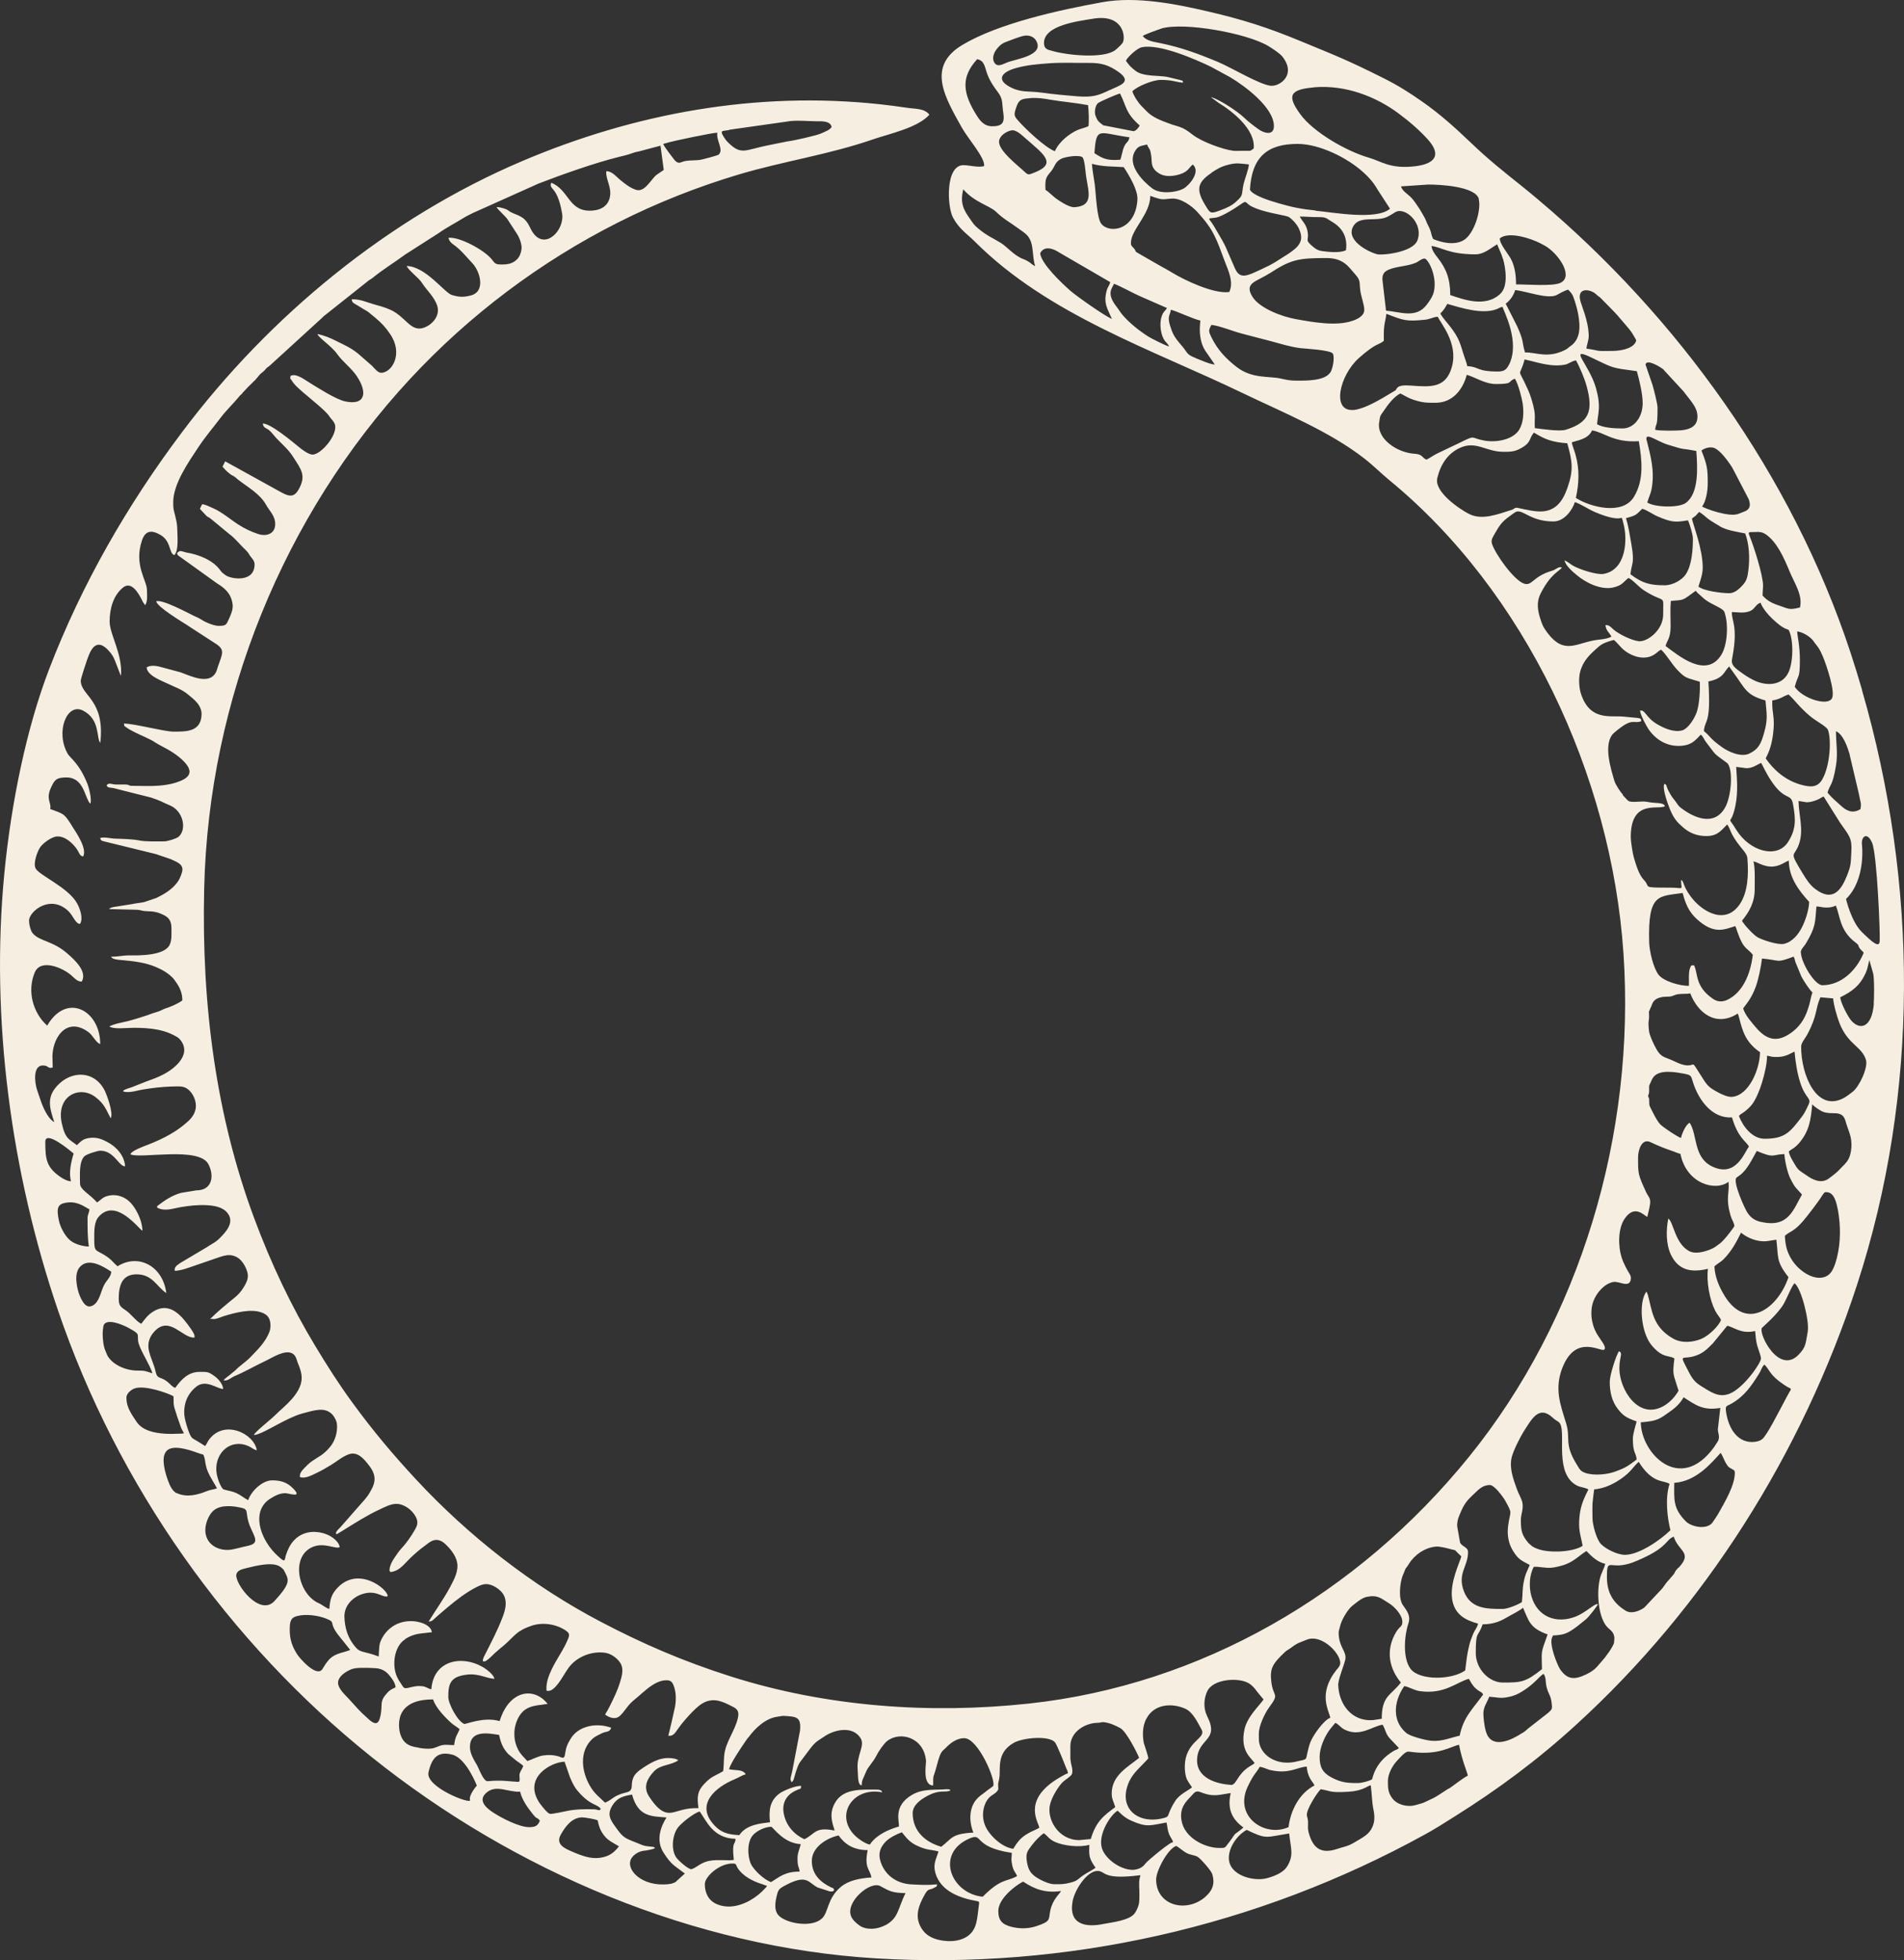 <svg xmlns="http://www.w3.org/2000/svg" fill="none" viewBox="0 0 101 104" height="104" width="101">
<rect x="0" y="0" width="101" height="104" fill="#333333" stroke="none"/>
<path fill="#F6EFE1" d="M98.778 36.615C98.584 35.939 98.373 35.269 98.157 34.605C95.055 25.205 88.991 16.811 81.585 10.583C81.291 10.334 80.991 10.086 80.686 9.843C79.726 9.075 78.955 8.462 78.073 7.619C77.219 6.804 76.431 6.082 75.432 5.383C74.805 4.944 74.178 4.54 73.412 4.158C71.465 3.182 70.938 2.985 68.98 2.177C67.265 1.466 65.912 1.033 64.092 0.611C62.405 0.218 60.275 -0.215 58.455 0.12C56.247 0.519 52.962 1.235 51.048 2.385C49.129 3.534 50.133 5.175 51.021 6.77C51.348 7.359 52.275 8.387 52.202 8.815C51.875 8.896 51.481 8.774 51.126 8.763C50.133 8.74 50.244 10.964 50.549 11.536C50.882 12.16 51.292 12.397 51.725 12.83C55.614 16.718 61.124 18.544 65.917 20.855C68.053 21.883 70.5 22.871 72.358 24.315C72.858 24.702 73.213 25.072 73.679 25.459C80.886 31.364 85.474 41.11 86.118 50.562C86.772 60.204 83.815 70.014 77.929 77.287C72.031 84.573 63.692 89.402 54.571 90.385C49.312 90.951 43.836 90.558 38.765 88.946C36.191 88.126 34.071 87.201 31.847 86.034C28.235 84.139 24.862 81.499 22.071 78.495C20.834 77.16 19.774 75.901 18.692 74.416C17.982 73.445 17.355 72.463 16.712 71.394C15.474 69.344 14.381 67.056 13.471 64.6C11.491 59.262 10.681 53.416 10.831 47.136C11.064 37.1 15.058 27.325 21.749 20.109C24.917 16.695 28.673 13.881 32.779 11.807C34.848 10.762 37.006 9.907 39.22 9.248C41.556 8.555 43.964 8.202 46.277 7.405C47.154 7.099 48.663 6.793 49.301 6.088C49.045 5.735 48.507 5.782 48.113 5.718C47.642 5.649 47.176 5.585 46.688 5.533C40.108 4.823 33.65 6.013 27.68 8.555C20.651 11.547 14.315 16.718 9.649 22.94C6.78 26.753 4.345 30.971 2.603 35.512C1.399 38.654 0.594 42.612 0.234 46.298C-0.526 54.097 0.606 62.261 3.069 69.5C6.237 78.83 12.151 87.155 19.669 93.186C27.292 99.305 36.823 103.32 46.466 103.903C56.552 104.51 66.661 102.251 75.599 97.323C76.126 97.034 76.636 96.711 77.146 96.387C79.504 94.908 81.574 93.366 83.599 91.517C90.434 85.283 95.594 77.12 98.512 68.159C101.824 57.991 101.746 46.87 98.773 36.621L98.778 36.615ZM98.118 40.047L98.612 42.144C98.695 42.635 98.751 42.572 98.689 42.93C98.262 43.19 97.946 43.011 97.663 42.756C97.347 42.468 97.164 42.323 96.942 42.052C97.075 41.595 97.208 41.728 97.391 40.625C97.502 39.972 97.391 39.429 97.391 38.793C97.78 38.972 97.996 39.619 98.124 40.041L98.118 40.047ZM91.155 76.421C91.155 76.421 90.939 76.767 90.917 76.79C89.119 79.257 87.05 77.108 87.038 75.462C87.948 75.392 88.02 75.294 88.67 74.832C88.903 74.665 89.158 74.416 89.308 74.133C89.946 74.543 90.329 74.855 91.255 74.699L91.127 75.826C91.127 76.04 91.238 76.201 91.15 76.415L91.155 76.421ZM88.609 81.187C88.082 81.707 86.955 82.487 86.206 82.493C85.774 82.493 85.163 82.169 84.925 81.921C84.686 81.672 84.475 80.892 84.475 80.54C84.47 79.668 84.453 79.91 84.564 79.021C85.119 78.969 85.568 78.743 85.962 78.478C86.545 78.079 86.606 77.842 86.928 77.559C87.671 78.755 88.259 78.512 88.564 78.732C88.326 79.454 88.431 80.471 88.609 81.187ZM90.467 73.677C90.012 73.417 89.84 73.29 89.585 72.793C89.069 71.793 89.197 72.128 89.802 71.972C90.323 71.834 90.534 71.597 90.861 71.273L91.627 70.337C92.054 70.447 92.359 70.782 93.103 70.62C93.13 70.903 93.147 71.158 93.213 71.389C93.258 71.556 93.424 71.972 93.413 72.082C93.402 72.336 92.476 73.665 91.738 73.948C91.211 74.15 90.833 73.896 90.462 73.682L90.467 73.677ZM91.494 68.766C91.216 68.327 90.966 67.766 90.944 67.189C91.094 67.044 91.283 66.958 91.421 66.819C91.849 66.391 92.098 65.918 92.354 65.403C92.57 65.577 92.87 65.739 93.197 65.814C93.652 65.912 93.829 65.825 94.229 65.773C94.345 66.686 94.195 66.906 94.872 67.761C94.34 69.355 92.692 70.672 91.494 68.772V68.766ZM93.435 64.837C93.047 64.751 92.858 64.583 92.692 64.335C92.559 64.138 91.921 62.746 92.104 62.492C92.126 62.463 92.226 62.405 92.293 62.353C92.698 62.053 92.958 61.463 93.191 61.065C94.162 61.475 93.968 61.25 94.656 61.232C94.667 61.556 94.822 62.226 94.956 62.498C95.25 63.093 95.283 63.012 95.588 63.381C95.133 64.15 94.889 65.161 93.435 64.832V64.837ZM87.571 53.45C87.677 53.167 87.727 52.988 88.154 52.901C88.27 52.878 88.431 52.884 88.575 52.873C88.709 52.861 88.758 52.821 88.88 52.78C89.136 52.699 89.407 52.757 89.663 52.705C90.051 53.716 91.011 54.525 92.182 53.774L92.22 53.878C92.22 53.878 92.237 53.935 92.243 53.953C92.437 54.727 92.598 55.299 93.363 55.825C93.352 56.743 92.77 58.107 91.893 58.193C91.66 58.217 91.355 58.072 91.166 57.974C90.612 57.679 90.556 57.587 90.223 57.055C89.663 56.177 89.984 56.581 89.413 56.518C89.241 56.495 89.041 56.414 88.897 56.345C88.231 56.015 88.115 56.177 87.754 55.449C87.671 55.276 87.505 54.929 87.477 54.721C87.41 54.149 87.477 54.207 87.477 53.924C87.477 53.514 87.427 53.82 87.566 53.444L87.571 53.45ZM93.014 45.703C93.202 45.726 93.519 45.974 93.963 45.98C94.423 45.98 94.717 45.703 94.889 45.662C94.895 46.575 95.449 47.28 95.971 47.852C95.949 48.32 95.754 48.886 95.566 49.239C95.383 49.585 95.078 49.972 94.639 50.076C94.312 50.151 93.485 49.868 93.247 49.735C93.047 49.626 92.625 49.181 92.481 48.967C92.409 48.863 92.459 48.967 92.409 48.846C92.797 48.372 93.091 47.858 93.08 47.136C93.08 46.708 93.108 46.038 93.014 45.703ZM86.545 28.914C86.456 28.423 86.395 27.943 86.251 27.493C86.789 27.343 86.778 27.331 87.111 26.996C87.327 27.036 87.654 27.279 87.921 27.395C88.703 27.73 88.875 27.712 89.541 27.608C89.618 27.764 89.802 28.354 89.802 28.562C89.802 29.151 89.751 29.983 89.419 30.48C89.236 30.751 88.764 31.052 88.303 31.052C87.555 31.052 87.133 30.959 86.489 30.468C86.545 29.89 86.722 29.902 86.545 28.92V28.914ZM83.576 24.125C83.521 23.917 83.41 23.668 83.377 23.472C83.638 23.362 84.231 23.327 84.453 22.836C85.091 22.929 85.574 23.495 86.933 23.408C87.1 24.402 87.222 25.471 86.667 26.372C86.062 27.354 84.353 26.904 83.593 26.418C83.76 25.65 83.799 24.916 83.576 24.125ZM81.346 21.559C81.269 21.271 81.18 20.947 81.052 20.675C80.459 19.347 80.592 20.144 80.875 19.07C81.363 19.173 81.685 19.3 82.267 19.37C82.517 19.399 82.772 19.393 83.016 19.347C83.205 19.312 83.41 19.139 83.599 19.121C83.782 19.433 84.048 20.069 84.153 20.445C84.542 21.825 84.287 22.42 83.055 22.802C82.733 22.9 81.823 22.767 81.418 22.715C81.385 22.259 81.474 22.056 81.341 21.559H81.346ZM87.349 23.373C87.222 22.871 87.876 23.408 88.47 23.593C89.524 23.922 89.08 23.749 89.984 23.928C90.046 24.795 90.134 26.17 89.424 26.684C89.047 26.956 87.782 26.921 87.382 26.661C87.455 26.389 87.566 26.21 87.621 25.892C87.776 24.956 87.56 24.2 87.355 23.373H87.349ZM88.625 31.884C89.385 31.814 89.191 31.895 89.951 31.346C90.001 31.398 89.973 31.369 90.023 31.433L90.417 31.785C90.806 32.097 91.399 32.253 91.477 32.479C91.71 33.16 91.621 34.235 91.316 34.732C90.512 36.043 89.025 34.772 88.353 34.275C88.409 34.004 88.62 33.894 88.62 33.224C88.62 32.802 88.592 32.3 88.631 31.889L88.625 31.884ZM90.634 36.153C91.466 35.985 91.444 35.616 91.727 35.361C91.793 35.465 91.832 35.517 91.915 35.633C92.603 36.563 92.598 36.864 93.652 37.164C93.713 37.852 93.785 38.163 93.585 38.857C93.424 39.429 93.308 39.735 92.792 39.983C92.348 40.197 91.666 39.868 91.372 39.66C90.656 39.151 90.767 39.099 90.384 38.787C90.439 38.14 90.772 38.47 90.623 36.153H90.634ZM91.876 32.473C92.198 32.479 92.481 32.548 92.803 32.432C93.097 32.328 93.114 32.068 93.391 31.976C93.48 32.248 93.79 32.617 94.018 32.831C94.678 33.455 94.811 33.351 94.889 33.432C95.161 33.975 95.122 35.194 94.856 35.708C94.484 36.436 93.607 36.378 93.03 36.089C92.686 35.916 92.531 35.8 92.237 35.587C91.788 35.258 91.854 35.107 91.904 34.83C92.198 33.218 91.849 32.952 91.871 32.473H91.876ZM94.012 37.164C94.456 37.095 94.567 36.944 94.878 36.846C95.261 37.204 95.41 37.476 96.004 37.984C96.326 38.262 96.903 38.539 96.969 38.735C97.158 39.25 97.075 40.648 96.664 41.352C96.42 41.774 96.071 41.786 95.522 41.63C94.723 41.404 94.101 40.873 93.663 40.237C93.879 39.822 93.99 39.463 94.057 38.92C94.168 38.013 93.99 37.904 94.012 37.17V37.164ZM92.104 40.688L92.642 40.758C92.953 40.758 93.18 40.59 93.419 40.474C93.491 40.573 93.652 40.977 93.963 41.439C94.689 42.531 95 42.052 95.111 42.658C95.272 43.508 95.266 44.022 94.845 44.68C94.268 45.576 92.808 45.183 92.093 44.01C91.632 43.253 91.771 43.785 91.976 43.074C92.215 42.248 92.154 41.514 92.098 40.688H92.104ZM92.981 50.654C92.847 51.758 92.409 52.682 91.616 53.052C91.355 53.173 91.094 53.15 90.883 53.005C89.89 52.341 90.084 51.63 89.862 51.214C89.696 51.226 89.718 51.191 89.646 51.376C89.557 51.607 89.602 52.081 89.591 52.306C89.075 52.306 88.243 52.058 87.976 51.711C87.71 51.359 87.499 50.504 87.482 49.99C87.41 47.384 87.982 47.569 89.258 47.378C89.452 48.147 89.707 48.534 90.195 48.921C90.978 49.539 91.466 49.325 92.048 49.135C92.109 49.227 92.193 49.614 92.398 50.001C92.587 50.354 92.775 50.388 92.975 50.654H92.981ZM87.543 57.465C87.604 57.333 87.638 57.229 87.727 57.125C88.065 56.72 88.925 56.894 89.319 56.963C89.746 57.044 89.696 57.084 89.813 57.442C90.112 58.378 90.833 59.355 91.876 59.285C92.193 60.395 92.659 60.574 92.775 60.839C92.553 61.076 92.104 62.555 90.772 61.862C89.824 61.365 90.04 60.175 89.629 59.568C89.419 59.672 89.219 60.146 89.169 60.377C88.98 60.314 88.243 59.828 88.065 59.649C87.954 59.534 87.776 59.222 87.704 59.072C87.499 58.638 87.482 58.748 87.482 58.349C87.482 58.176 87.421 58.263 87.432 58.124C87.438 58.026 87.482 58.124 87.482 57.829C87.482 57.593 87.455 57.65 87.543 57.465ZM93.602 60.418C92.958 60.418 92.459 59.776 92.243 59.21C92.365 59.048 92.481 59.095 92.87 58.679C93.308 58.211 93.741 56.709 93.735 56.01C94.057 56.067 93.913 56.079 94.29 56.079C94.75 56.079 95.028 55.854 95.194 55.796C95.239 56.327 95.338 56.94 95.483 57.396C95.777 58.349 96.121 58.217 95.927 58.627C95.816 58.858 95.738 59.043 95.594 59.233C94.972 60.042 94.712 60.418 93.607 60.418H93.602ZM94.994 54.808C94.301 55.299 93.735 55.212 93.141 54.508C92.958 54.288 92.553 53.849 92.47 53.496C92.753 53.127 92.936 52.89 93.136 52.352C93.291 51.919 93.402 51.342 93.469 50.856C94.495 50.949 94.19 51.11 95.15 50.752L95.2 50.891C95.211 50.931 95.227 51.001 95.239 51.041L95.555 51.804C95.66 52.017 95.982 52.508 96.143 52.653C96.021 53.005 96.054 53.098 95.904 53.537C95.716 54.109 95.433 54.502 94.989 54.814L94.994 54.808ZM95.522 50.55C95.516 50.365 95.694 50.227 95.788 50.071C96.332 49.163 96.282 48.938 96.354 48.095C96.52 48.089 96.653 48.152 96.892 48.152C97.119 48.152 97.23 48.112 97.386 48.048C97.608 48.586 97.591 49.383 98.423 50.001C98.701 50.209 98.479 50.151 98.751 50.429C98.828 50.51 98.795 50.44 98.861 50.556C98.484 51.474 97.68 52.272 96.67 52.272C96.265 52.272 95.549 51.087 95.533 50.55H95.522ZM96.304 47.176C96.015 46.962 95.838 46.685 95.632 46.35C94.872 45.096 95.166 45.518 95.422 44.807C95.699 44.033 95.416 43.271 95.405 42.496L95.838 42.566C96.021 42.566 96.187 42.514 96.359 42.45C96.542 42.387 96.62 42.294 96.737 42.26L97.602 43.64C98.112 44.368 98.246 44.461 98.207 45.189C98.174 45.836 98.19 45.917 97.974 46.46C97.663 47.245 97.214 47.858 96.304 47.176ZM96.259 34.102C96.459 34.368 96.498 34.368 96.698 34.836C96.903 35.327 97.352 36.684 97.186 37.037C96.975 37.493 95.621 37.066 95.205 36.442C95.383 35.748 95.477 36.055 95.477 35.015C95.477 34.252 95.338 33.721 95.333 33.501C95.655 33.536 96.032 33.796 96.182 33.992C96.215 34.038 96.221 34.05 96.259 34.102ZM93.641 28.331C94.262 28.741 94.639 29.613 94.928 30.312C95.2 30.971 95.632 31.56 95.483 32.23C94.889 32.375 94.906 32.305 94.368 32.126C93.968 31.993 93.741 31.866 93.496 31.595L93.524 31.075C93.524 30.526 93.036 28.989 92.803 28.423C92.698 28.174 92.825 28.244 93.091 28.227C93.308 28.209 93.48 28.227 93.635 28.331H93.641ZM90.944 23.772C91.288 23.922 91.677 24.483 91.882 24.795L92.764 26.488C92.858 26.765 92.858 26.967 92.614 27.106L92.254 27.25C91.743 27.481 90.406 26.961 90.29 26.875C90.484 26.62 90.589 26.083 90.589 25.661C90.589 24.887 90.567 24.691 90.256 23.905C90.39 23.79 90.717 23.674 90.944 23.772ZM91.211 27.915C91.599 28.14 92.082 28.203 92.576 28.302C92.797 28.891 92.82 29.619 92.748 30.231C92.703 30.618 92.653 30.82 92.437 31.052C92.287 31.213 92.037 31.473 91.732 31.473C91.299 31.473 90.351 31.346 90.096 31.121C90.179 30.844 90.323 30.485 90.323 30.121C90.323 29.087 89.785 27.782 89.751 27.51C89.807 27.464 89.896 27.406 89.946 27.366L90.134 27.158C90.617 27.481 90.373 27.423 91.216 27.909L91.211 27.915ZM88.259 19.63L89.308 20.768C89.674 21.271 90.118 21.663 90.034 22.235C89.968 22.692 89.519 22.802 89.158 22.831C88.858 22.854 88.026 22.865 87.799 22.802C87.843 22.374 87.926 22.767 87.926 21.623C87.926 21.421 87.727 20.652 87.654 20.404C87.621 20.294 87.283 19.347 87.288 19.341C87.349 19.023 88.087 19.468 88.265 19.624L88.259 19.63ZM87.138 21.386C87.138 22.154 86.667 22.732 86.068 22.732C85.663 22.732 85.041 22.703 84.719 22.507C84.775 21.866 84.936 21.559 84.658 20.583C84.298 19.329 83.188 18.388 84.359 18.942C85.651 19.555 85.413 19.503 86.828 19.693C86.955 20.144 87.138 20.889 87.138 21.392V21.386ZM84.653 15.597C84.719 15.655 84.703 15.655 84.775 15.707C84.819 15.742 84.836 15.748 84.886 15.788L85.668 16.585C85.74 16.678 85.79 16.706 85.868 16.811L86.234 17.238C86.317 17.325 86.539 17.602 86.584 17.683C86.794 18.058 86.839 18.024 86.745 18.186C86.567 18.492 86.023 18.607 85.574 18.619C84.475 18.636 84.997 18.613 84.153 18.497C84.181 18.243 84.281 18.064 84.276 17.787C84.253 16.955 83.854 16.152 83.81 15.863C83.71 15.239 84.359 15.343 84.658 15.603L84.653 15.597ZM83.532 15.956C83.604 16.187 83.671 16.418 83.715 16.66C83.837 17.325 83.848 17.995 83.305 18.365C83.183 18.445 83.188 18.48 83.033 18.561C82.095 19.041 81.457 18.677 80.897 18.7C80.708 18.099 80.875 18.186 80.47 17.29L79.871 16.111C80.07 15.973 80.281 15.707 80.375 15.389C80.597 15.412 80.936 15.499 81.141 15.545C81.574 15.643 82.267 15.834 82.606 15.638C82.789 15.534 82.977 15.43 83.183 15.366C83.371 15.557 83.432 15.638 83.527 15.95L83.532 15.956ZM80.048 19.341C79.915 19.618 79.776 19.711 79.46 19.711C78.295 19.711 78.489 19.456 77.834 19.428C77.801 19.272 77.746 19.121 77.701 18.994C77.463 18.313 77.474 17.995 76.847 17.227C76.703 17.047 76.531 16.857 76.403 16.637C76.592 16.435 76.608 16.412 76.775 16.123C77.479 16.325 78.617 16.695 79.382 16.406C79.521 16.354 79.526 16.32 79.704 16.279C79.765 16.516 80.647 18.128 80.053 19.341H80.048ZM81.712 12.911C81.784 12.945 81.818 12.963 81.868 12.992L82.017 13.078C82.017 13.078 82.062 13.107 82.073 13.113C82.772 13.593 83.477 14.719 82.744 15.02C82.306 15.199 80.913 15.083 80.42 15.089C80.42 14.575 80.348 14.095 80.131 13.708C79.993 13.46 79.538 12.917 79.56 12.645C80.026 12.27 81.163 12.628 81.718 12.911H81.712ZM79.732 13.737C79.882 14.28 80.004 15.193 79.588 15.586C78.789 16.348 77.585 15.869 76.93 15.655C76.93 14.806 76.719 14.245 76.248 13.656C76.12 13.494 75.948 13.263 75.937 13.055C76.453 13.101 76.836 13.494 78.267 13.494C78.728 13.494 79.072 13.159 79.421 12.963C79.51 13.217 79.643 13.442 79.726 13.743L79.732 13.737ZM60.125 6.96L58.522 6.648C58.222 6.423 58.222 6.394 58.122 6.163C58.028 5.943 58.111 5.585 58.239 5.475C58.344 5.389 59.243 4.996 59.415 4.961C59.781 5.695 59.687 5.972 60.458 6.66C60.402 6.764 60.253 6.96 60.119 6.96H60.125ZM60.846 7.659C60.913 7.867 61.002 7.879 61.035 8.075C61.063 8.26 61.079 8.254 61.09 8.555C61.096 8.919 61.312 9.115 61.562 9.242C61.873 9.398 62.294 9.34 62.599 9.242C63.038 9.098 63.06 8.901 63.271 8.728C63.72 9.115 63.065 9.855 62.782 10.005C62.35 10.236 61.523 10.3 61.118 9.993C60.641 9.629 59.77 8.769 60.203 8.029C60.375 7.729 60.513 7.752 60.852 7.665L60.846 7.659ZM59.914 7.29C59.853 7.625 59.653 7.492 59.526 8.127L59.443 8.439C59.443 8.439 59.431 8.462 59.426 8.474C58.721 8.532 58.488 8.41 58.056 8.127C58.155 6.677 58.289 7.064 59.909 7.284L59.914 7.29ZM59.609 8.867C59.892 9.294 60.369 10.086 60.336 10.594C60.236 12.223 58.86 12.414 58.422 11.877C58.178 11.582 58.133 10.242 58.072 9.78C58.022 9.404 57.95 9.075 57.922 8.693C58.544 8.855 58.949 8.821 59.609 8.867ZM59.992 12.876C59.992 12.194 61.018 11.363 61.018 10.392C61.739 10.652 61.645 10.565 62.161 10.536C62.633 10.508 63.204 10.906 63.532 11.264C64.403 12.218 64.525 12.685 64.98 13.893C65.157 14.361 65.457 14.973 65.207 15.493C64.391 15.609 62.832 14.864 62.189 14.471C61.972 14.338 61.778 14.234 61.567 14.118L60.391 13.442C60.153 13.304 60.308 13.385 60.169 13.2C60.108 13.119 59.986 13.038 59.992 12.934V12.888V12.876ZM64.258 9.167C64.552 8.971 64.758 8.844 65.135 8.745C65.606 8.618 65.778 8.682 66.245 8.722C66.267 8.884 66.017 9.537 65.967 9.762C65.839 10.369 65.978 10.328 65.579 10.692C65.34 10.912 65.096 11.022 64.741 11.155C64.203 11.357 64.203 11.328 63.937 10.889C63.465 10.109 63.465 9.704 64.258 9.179V9.167ZM64.403 12.01C64.114 11.518 63.97 11.617 64.486 11.547C64.83 11.501 65.601 10.993 65.906 10.779C66.095 10.646 66.1 10.756 66.267 10.877C66.372 10.952 66.5 11.004 66.638 11.062C67.326 11.328 68.236 11.42 68.386 11.524C68.569 11.651 68.78 11.883 68.885 12.096C69.251 12.824 68.819 13.136 68.342 13.466L67.659 13.899C67.432 14.043 67.193 14.153 66.96 14.263C66.139 14.65 65.778 14.841 65.507 14.234C64.93 12.945 65.174 13.309 64.403 12.01ZM69.351 12.223C69.257 11.854 69.085 11.75 68.946 11.49C69.235 11.484 69.579 11.524 69.912 11.518C70.378 11.518 70.328 11.576 70.65 11.761C71.21 12.085 71.493 12.582 71.399 13.275C71.199 13.39 70.733 13.39 70.428 13.356C69.989 13.309 69.901 13.304 69.623 13.067C69.163 12.68 69.484 12.766 69.346 12.218L69.351 12.223ZM69.773 11.166C69.052 11.097 68.514 10.987 67.848 10.791C67.443 10.675 66.466 10.386 66.305 10.068C66.4 8.324 67.232 7.625 68.858 7.636C70.001 7.642 71.482 8.376 72.314 9.138C72.597 9.392 72.841 9.652 73.074 10.057L73.734 11.074C73.019 11.698 70.7 11.264 69.773 11.178V11.166ZM67.337 14.511C68.475 13.766 68.863 13.691 70.367 13.691C71.293 13.691 71.554 14.188 71.87 14.534C72.203 14.904 72.092 14.95 72.164 15.453C72.209 15.748 72.375 16.21 72.37 16.435C72.37 16.753 72.025 16.926 71.754 17.018C70.888 17.325 69.607 17.088 68.741 16.932C67.987 16.799 66.799 16.348 66.427 15.73C65.984 14.996 66.666 14.944 67.337 14.505V14.511ZM71.798 11.986C72.02 11.628 72.425 11.64 72.924 11.628C73.507 11.611 73.596 11.507 74.023 11.253C74.522 10.958 75.532 11.836 75.188 12.755C74.949 13.396 73.307 13.558 73.052 13.489C72.514 13.344 71.349 12.709 71.798 11.986ZM73.374 14.557C73.396 14.511 73.424 14.471 73.457 14.436C73.562 14.338 73.712 14.286 73.856 14.24C74.284 14.113 74.705 14.113 75.121 13.933C75.232 13.887 75.515 13.633 75.637 13.749C75.909 14.003 76.103 14.627 76.103 15.054C76.103 15.511 76.015 15.73 75.682 16.169C75.116 16.915 74.284 16.545 73.523 16.481C73.463 15.973 73.407 15.464 73.346 14.962C73.329 14.823 73.318 14.679 73.374 14.557ZM78.439 10.559C78.594 11.131 78.195 12.449 77.612 12.761C77.119 13.026 76.464 12.865 76.031 12.685C75.948 12.564 75.931 12.385 75.876 12.229C75.82 12.067 75.754 11.969 75.698 11.842C75.615 11.651 75.626 11.634 75.521 11.461C75.438 11.322 75.393 11.23 75.316 11.108C75.144 10.86 75.027 10.652 74.838 10.461C74.672 10.294 74.383 10.132 74.317 9.889L75.765 9.791C76.364 9.791 78.261 9.878 78.45 10.559H78.439ZM69.69 4.632C71.443 4.482 73.052 5.181 74.15 5.99C74.716 6.406 75.277 6.885 75.732 7.388C76.486 8.22 76.131 8.693 75.066 8.821C73.745 8.976 73.302 8.566 72.608 8.364C71.437 8.029 69.673 7.018 68.98 6.065C68.253 5.071 68.414 4.748 69.695 4.638L69.69 4.632ZM61.606 1.512C62.832 1.16 66.122 1.761 67.26 2.431C67.471 2.558 67.887 2.824 68.031 3.009C68.78 3.973 67.892 4.586 67.421 4.551C66.838 4.505 65.335 3.592 64.619 3.292C63.604 2.864 62.66 2.517 61.567 2.292C61.201 2.217 60.802 2.171 60.619 1.905C60.752 1.818 61.401 1.582 61.606 1.518V1.512ZM60.574 2.506C61.523 2.315 63.426 3.153 64.231 3.54L65.251 4.095C66.011 4.545 67.576 5.695 67.576 6.689C67.576 7.226 67.043 7.064 66.755 6.856C66.478 6.654 66.245 6.481 65.984 6.232C65.606 5.874 64.68 5.279 64.247 5.152C64.253 5.163 64.264 5.175 64.275 5.187L64.635 5.452C65.373 5.903 66.605 6.868 66.505 7.879C66.294 8.035 66.361 8 66.006 8C65.828 8 65.59 8.012 65.423 8C64.896 7.937 63.742 7.526 63.254 7.139C62.694 6.689 62.55 6.752 61.995 6.544C61.59 6.394 61.146 6.232 60.83 5.909L60.53 5.603C60.397 5.47 60.136 5.088 60.069 4.846C60.297 4.592 61.146 4.239 61.573 4.239C62.244 4.239 62.361 4.366 62.76 4.384C62.694 4.204 62.821 4.332 62.605 4.245L61.978 4.095C61.517 3.979 60.641 4.095 60.214 3.742C59.925 3.505 59.947 3.517 59.725 3.228C59.77 3.084 60.275 2.569 60.574 2.506ZM58.866 4.776C58.255 5.077 57.95 5.169 57.151 5.111C56.558 5.065 55.853 4.996 55.265 4.915C54.516 4.811 54.15 4.938 53.523 4.586C52.896 4.233 53.084 3.84 53.878 3.615C54.471 3.448 55.048 3.401 55.698 3.355C56.369 3.309 57.062 3.344 57.745 3.338C58.455 3.326 58.849 3.477 59.326 3.812C60.119 4.366 59.354 4.54 58.866 4.782V4.776ZM55.753 9.092C55.975 8.826 55.947 8.601 56.297 8.422C56.496 8.324 57.179 8.208 57.401 8.329C57.54 8.405 57.578 9.121 57.612 9.346C57.734 10.172 58.039 10.918 57.007 10.993C56.735 11.01 56.336 10.744 56.125 10.606C55.864 10.438 55.67 10.201 55.459 10.074C55.431 9.479 55.481 9.421 55.753 9.092ZM54.827 9.173C54.599 9.26 54.544 9.3 54.383 9.144C54.022 8.797 52.962 8 52.996 7.503C53.012 7.214 53.362 6.978 53.639 6.92C53.911 6.862 54.222 7.191 54.388 7.33C54.605 7.515 54.81 7.694 55.032 7.896C55.742 8.537 55.664 8.849 54.827 9.173ZM57.734 6.694C57.584 6.775 57.323 6.827 57.162 6.897C56.702 7.105 56.169 7.532 55.958 8.023C55.459 7.844 54.422 6.862 54.05 6.446C53.778 6.14 53.761 6.105 53.933 5.626C54.066 5.25 54.25 5.239 54.682 5.204C55.043 5.175 55.398 5.233 55.753 5.296C56.38 5.4 57.09 5.458 57.717 5.579C57.75 5.782 57.778 6.486 57.739 6.689L57.734 6.694ZM57.95 0.998C59.614 0.703 59.72 1.998 59.553 2.269C59.498 2.361 59.254 2.587 59.154 2.662C58.533 3.13 56.591 2.928 55.82 2.702C55.598 2.639 55.404 2.621 55.381 2.327C55.315 1.327 57.257 1.119 57.945 0.998H57.95ZM52.901 2.564C53.09 2.356 53.168 2.292 53.489 2.177C53.739 2.084 53.939 2.003 54.216 1.922C54.544 1.824 54.827 1.934 54.954 2.142C55.448 2.957 53.85 3.13 53.406 3.321C53.162 3.425 52.874 3.592 52.724 3.28C52.602 3.02 52.774 2.708 52.907 2.564H52.901ZM51.808 6.123C51.076 4.955 50.949 4.106 51.836 3.141C52.252 3.222 52.23 3.586 52.397 3.996C52.546 4.366 52.718 4.597 52.924 4.875C53.229 5.285 53.134 5.435 53.223 6.001C53.301 6.521 53.157 6.7 52.63 6.7C52.197 6.7 51.969 6.382 51.814 6.128L51.808 6.123ZM54.261 13.737C53.795 13.558 53.406 13.084 53.107 12.899C52.641 12.61 52.374 12.524 51.892 12.125C51.653 11.923 51.625 11.854 51.442 11.594C51.12 11.143 50.915 10.768 51.098 10.045C51.703 10.744 52.474 10.895 52.835 11.235C53.273 11.651 53.478 11.726 53.978 12.091C54.183 12.241 54.388 12.362 54.521 12.524C54.865 12.951 54.732 13.558 54.91 14.118C54.705 14.037 54.688 13.905 54.266 13.737H54.261ZM56.807 15.453C56.319 15.02 55.248 14.014 55.176 13.442C55.37 13.026 55.858 13.177 56.158 13.379L58.893 14.968C58.849 15.17 58.755 15.21 58.699 15.441C58.527 16.117 58.749 16.371 58.982 16.92C58.583 16.759 57.079 15.69 56.813 15.453H56.807ZM60.896 17.845C60.43 17.55 59.92 17.14 59.559 16.724C59.426 16.568 59.348 16.423 59.204 16.239C58.666 15.54 59.015 15.28 59.093 15.054C59.542 15.233 60.014 15.511 60.48 15.719L61.906 16.343C61.767 16.556 61.723 16.504 61.623 16.782C61.506 17.111 61.551 17.666 61.728 17.983C61.839 18.186 61.95 18.209 62.011 18.382C61.845 18.347 61.057 17.949 60.902 17.85L60.896 17.845ZM63.437 19C62.921 18.804 63.01 18.723 62.716 18.376C62.511 18.134 62.3 17.908 62.167 17.567C61.845 16.724 62.089 16.753 62.106 16.435C62.35 16.475 63.326 16.943 63.676 17.007C63.609 17.562 63.631 18.139 63.942 18.619L64.441 19.341C64.147 19.318 63.731 19.116 63.432 19.006L63.437 19ZM70.561 19.768C70.256 20.219 69.263 20.196 68.774 20.196C68.386 20.196 68.22 20.144 67.92 20.081C67.31 19.948 66.422 20.098 65.618 19.485C65.046 19.046 64.591 18.567 64.264 17.902C64.103 17.573 64.103 17.538 64.258 17.238C64.641 17.267 65.418 17.579 65.839 17.689C66.389 17.839 66.888 17.96 67.409 18.099C67.959 18.243 68.403 18.399 69.007 18.474C69.218 18.497 70.578 18.567 70.705 18.763C70.811 18.971 70.694 19.584 70.566 19.768H70.561ZM71.781 21.75C70.616 21.837 71.06 19.901 72.092 18.989C73.03 18.157 73.141 18.318 73.407 18.081C73.407 17.816 73.396 17.556 73.429 17.296C73.463 17.065 73.518 16.88 73.54 16.649C74.445 16.995 74.572 17.07 75.604 16.961C75.848 16.938 76.037 16.816 76.27 16.805C76.397 17.128 77.357 18.18 77.024 19.439C76.714 20.606 75.892 20.537 74.827 20.456C74.04 20.398 74.128 20.629 74.017 20.716L73.318 21.132C72.891 21.375 72.253 21.721 71.776 21.756L71.781 21.75ZM75.659 24.385C75.404 24.258 75.471 24.102 75.022 24.073C74.117 24.015 73.035 23.293 73.157 22.426C73.224 21.97 73.213 22.091 73.412 21.785C73.601 21.496 73.967 21.011 74.289 20.878C74.5 20.982 74.7 21.12 74.955 21.201C75.482 21.375 75.665 21.369 76.159 21.369C77.024 21.369 77.59 20.71 77.807 19.884C78.284 20.029 78.783 20.375 79.355 20.375C80.325 20.375 79.937 20.248 80.359 20.092C80.531 20.352 80.725 21.103 80.769 21.386C80.841 21.866 80.825 22.409 80.586 22.802C80.264 23.322 79.399 23.489 78.755 23.379C77.956 23.241 78.339 23.044 77.424 23.495L76.237 24.061C76.015 24.171 75.859 24.298 75.671 24.385H75.659ZM77.912 27.262C77.413 27.002 76.07 26.095 76.242 25.367C76.409 24.662 76.78 24.067 77.446 23.761C78.278 23.379 78.811 23.945 79.676 23.969C80.214 23.98 80.403 23.951 80.786 23.72C81.23 23.443 81.102 23.27 81.368 22.952C81.951 23.31 82.328 23.46 83.138 23.518C83.405 24.471 83.482 24.928 83.144 25.892C82.883 26.638 82.472 27.181 81.596 27.135C81.097 27.106 80.497 26.921 80.42 26.938C80.287 26.967 80.342 27.008 80.165 27.059C79.454 27.279 78.611 27.626 77.918 27.262H77.912ZM81.94 33.368C81.846 33.224 81.784 33.062 81.735 32.912C81.568 32.421 81.485 31.964 81.724 31.491C82.256 30.439 82.711 30.312 82.855 30.116C82.7 30.023 82.539 30.22 82.345 30.277C81.307 30.578 81.285 31.092 80.864 30.971C80.325 30.815 79.321 29.405 79.144 28.85C79.077 28.631 79.199 28.481 79.299 28.302C79.526 27.897 79.671 27.695 79.993 27.452C80.07 27.395 80.386 27.152 80.459 27.14C80.853 27.071 81.213 27.666 82.412 27.666C82.966 27.666 83.399 27.083 83.543 26.638C83.937 26.782 84.242 27.013 84.609 27.169C86.328 27.897 85.929 27.1 86.118 27.782C86.34 28.59 86.284 30.243 85.052 30.451C84.703 30.509 83.771 30.208 83.432 30.006C83.277 29.913 83.155 29.798 82.994 29.729C83.038 30.006 83.432 30.341 83.638 30.509C84.104 30.907 84.903 31.312 85.557 31.173C86.062 31.063 86.095 30.884 86.384 30.665C86.622 30.763 86.894 31.121 87.227 31.335C88.387 32.074 88.22 31.456 88.226 32.594C88.226 33.449 87.371 34.062 86.939 34.021C86.567 33.986 85.851 33.64 85.574 33.386C85.452 33.276 85.358 33.149 85.163 33.166C85.197 33.484 85.374 33.553 85.48 33.779C85.191 33.934 84.797 33.917 84.442 33.998C83.466 34.212 82.839 34.726 81.94 33.368ZM86.09 42.161C85.946 42.011 85.701 41.63 85.64 41.439C85.446 40.786 85.08 39.608 85.507 39.001C85.596 38.874 85.962 38.597 86.151 38.475C86.65 38.163 86.728 38.4 87.066 38.262C87.027 38.117 87.083 38.14 86.889 38.094L86.101 38.019C85.396 37.956 84.331 38.256 83.859 36.794C83.765 36.505 83.732 36.003 83.815 35.668C83.971 35.055 84.32 34.732 84.825 34.293C85.013 34.131 85.313 34.027 85.613 33.952C85.779 34.09 85.912 34.275 86.084 34.437C86.45 34.772 87.05 34.998 87.527 34.836C87.849 34.726 87.954 34.524 88.12 34.472C88.398 34.732 88.686 35.234 88.964 35.529C89.43 36.02 89.457 35.945 90.168 36.17C90.19 36.667 90.14 37.372 90.012 37.765C89.901 38.106 89.557 38.643 89.263 38.741C88.82 38.886 88.281 38.637 87.948 38.447C87.283 38.071 87.299 37.655 87 37.701C87.011 37.932 87.338 38.522 87.444 38.683C87.882 39.319 88.559 39.677 89.347 39.55C89.785 39.481 89.984 39.221 90.218 38.978C90.373 39.099 90.345 39.175 90.528 39.411C91.089 40.128 90.806 39.885 91.605 40.474C91.943 40.723 91.865 42.219 91.51 42.843C90.928 43.877 89.835 43.386 89.141 42.843C89.008 42.739 88.98 42.641 88.831 42.456C88.709 42.306 88.659 42.236 88.548 42.034C88.315 41.612 88.47 41.682 88.292 41.584C88.154 41.809 88.481 42.681 88.586 42.941C88.797 43.444 88.964 43.623 89.297 43.912C89.613 44.183 90.029 44.374 90.573 44.357C91.144 44.339 91.333 44.016 91.621 43.744C91.727 43.877 91.788 44.091 91.865 44.235C92.226 44.94 92.664 45.194 92.692 45.529C92.764 46.413 92.714 47.321 92.304 47.95C91.549 49.1 90.301 48.401 89.679 47.557C89.241 46.962 89.341 46.754 89.174 46.685C89.174 47.274 89.391 47.095 88.564 47.095C87.038 47.095 87.577 47.078 87.216 46.702C86.933 46.413 86.794 45.905 86.672 45.506C86.611 45.31 86.511 44.669 86.506 44.443C86.489 42.375 87.954 42.993 88.32 42.774C88.237 42.548 87.826 42.641 87.377 42.543C87.072 42.479 86.578 42.612 86.378 42.491C86.328 42.462 86.134 42.236 86.079 42.184L86.09 42.161ZM82.894 72.533C83.61 70.748 84.947 71.764 85.102 71.603C85.246 71.452 84.886 71.088 84.681 70.719C84.409 70.228 84.326 69.563 84.525 69.032C84.692 68.587 85.113 68.096 85.591 68.015C85.885 67.963 86.4 68.338 86.5 67.917C86.556 67.668 86.434 67.616 86.228 67.206C86.145 67.038 86.079 66.894 86.018 66.709C85.835 66.126 85.823 65.201 86.168 64.681C86.7 63.867 87.222 64.496 87.382 64.566C87.432 64.34 87.51 64.063 87.532 63.861C87.566 63.56 87.432 63.485 87.327 63.266C86.878 62.289 86.894 62.284 86.894 61.394C86.894 61.03 87.083 60.377 87.549 60.597C87.937 60.782 88.303 60.932 88.703 61.065C88.864 61.117 88.958 61.175 89.141 61.221C89.457 62.804 91 63.231 91.693 62.7C91.754 63.318 91.516 63.52 91.81 64.525C91.865 64.71 91.982 64.86 92.004 65.051C91.993 65.091 91.471 65.814 91.211 65.993C91.016 66.131 90.939 66.212 90.689 66.305C90.362 66.426 89.912 66.553 89.585 66.368C88.847 65.958 88.769 64.826 88.498 64.652C88.37 65.253 88.376 66.016 88.631 66.559C89.047 67.443 89.785 67.518 90.6 67.316C90.512 67.986 90.684 68.945 90.978 69.528C91.089 69.754 91.227 69.869 91.294 70.037C91.161 70.366 90.661 70.846 90.284 71.019C89.846 71.215 89.225 71.285 88.764 71.025C87.649 70.401 87.638 69.505 87.41 68.691L87.338 68.523C86.905 69.101 87.05 70.707 87.61 71.371C88.209 72.094 88.548 71.886 88.82 72.076C88.709 73.006 88.758 72.839 89.041 73.786C88.864 74.098 88.586 74.404 88.254 74.595C86.911 75.364 85.901 73.717 85.901 72.596C85.901 71.972 86.112 71.805 85.879 71.689C85.724 71.92 85.391 72.96 85.391 73.307C85.391 73.867 85.513 74.364 85.818 74.751C86.112 75.132 86.301 75.231 86.817 75.415C86.761 75.635 86.617 76.074 86.617 76.346C86.617 77.12 86.794 77.062 86.817 77.438C86.34 77.784 86.306 77.848 85.64 78.09C85.235 78.235 84.531 78.298 84.098 78.148C83.826 78.056 83.793 77.946 83.632 77.686C82.955 76.583 83.327 76.334 83.077 75.514C82.772 74.52 82.434 73.677 82.894 72.527V72.533ZM80.181 77.357C80.253 76.999 80.658 76.213 80.814 75.97C81.246 75.3 81.624 74.532 82.362 75.213C82.595 75.427 82.689 75.398 82.766 75.554C83.066 76.12 82.439 78.218 83.676 78.83C83.826 78.905 84.137 78.934 84.259 79.026C84.037 79.46 83.848 79.876 83.793 80.401C83.71 81.164 83.832 81.378 83.954 82.013C83.46 82.354 82.14 82.418 81.524 82.163C81.418 82.123 81.363 82.094 81.28 82.042L81.08 81.869C80.736 81.453 80.675 81.239 80.675 80.632C80.675 80.344 80.83 80.055 80.753 79.702C80.703 79.494 80.547 79.246 80.464 79.003C80.298 78.529 80.059 77.946 80.181 77.357ZM77.507 80.176C77.746 79.633 77.962 79.483 78.328 79.13C78.55 78.911 78.761 78.79 79.033 78.79C79.277 78.79 79.737 79.425 79.854 79.633C80.253 80.361 80.115 80.118 80.004 80.927C79.937 81.407 80.009 81.869 80.248 82.262C80.536 82.741 80.692 82.787 81.147 83.03C81.008 83.371 80.919 83.475 80.83 83.92C80.747 84.336 80.78 84.578 80.73 85C80.553 85.127 79.97 85.364 79.721 85.364C78.888 85.364 78.017 85.37 77.657 84.434C77.291 83.475 77.879 83.128 77.873 82.337C77.873 82.083 77.568 82.071 77.451 81.846L77.296 80.962C77.296 80.621 77.391 80.453 77.507 80.182V80.176ZM81.796 88.559C80.93 89.252 80.697 89.269 79.715 89.269C78.988 89.269 78.284 88.547 78.284 87.704C78.284 86.479 78.395 86.918 78.65 86.179C79.127 86.179 79.504 86.063 79.859 85.855C80.081 85.722 80.642 85.445 80.791 85.3C81.091 85.965 81.124 86.375 82.095 86.716C81.707 87.785 81.784 87.559 81.796 88.559ZM74.422 83.567C74.644 83.013 74.483 83.382 74.75 82.955C75.027 82.504 75.599 82.088 76.203 82.054C76.375 82.042 76.819 82.152 76.974 82.198C77.241 82.273 77.124 82.186 77.285 82.348C77.368 82.435 77.429 82.487 77.518 82.574C77.457 82.851 76.913 83.914 77.024 84.798C77.13 85.647 77.723 85.959 78.406 86.144C78.367 86.346 78.234 86.473 78.145 86.687C78.073 86.86 77.99 87.08 77.94 87.282C77.818 87.767 77.79 88.097 77.723 88.628C76.997 89.142 75.316 89.16 74.838 88.559C74.383 87.981 74.505 86.739 74.705 86.15C74.861 85.705 74.605 85.439 74.411 85.15C74.167 84.786 74.261 83.954 74.417 83.567H74.422ZM71.088 86.277C71.16 85.93 71.515 85.37 71.715 85.214C71.909 85.058 72.225 84.786 72.475 84.729C73.085 84.596 73.252 84.804 73.673 85.058C73.99 85.249 74.389 85.699 74.389 86.04C74.389 86.364 74.245 86.208 73.967 86.756C73.529 87.629 73.695 88.524 74.311 89.269C73.779 89.963 73.296 89.957 73.296 91.193L72.824 91.263C71.709 91.344 71.021 90.425 70.988 89.402C70.977 89.114 71.288 88.38 71.36 88.062C71.46 87.611 71.01 87.415 71.01 86.606C71.01 86.531 71.06 86.41 71.088 86.271V86.277ZM67.437 89.223C67.354 88.519 67.504 88.276 68.142 87.669C68.247 87.565 68.308 87.548 68.414 87.473C68.608 87.34 68.736 87.219 68.991 87.126L69.324 86.993C70.161 86.664 71.243 87.86 71.077 88.334C71.038 88.455 70.944 88.536 70.883 88.611C69.884 89.894 70.511 90.766 70.566 91.141C70.261 91.228 69.701 91.991 69.529 92.389C69.368 92.765 69.329 93.233 69.268 93.308C69.207 93.383 69.007 93.4 68.852 93.441C67.737 93.753 66.777 93.106 66.777 92.256V91.973C66.777 91.563 67.088 90.91 67.315 90.598C67.903 89.801 67.537 90.09 67.437 89.218V89.223ZM64.047 89.72C64.353 89.073 65.745 88.969 66.283 89.333C66.522 89.495 66.661 89.726 66.672 89.737C66.821 89.911 66.905 90.032 67.027 90.165C66.866 90.431 66.178 91.049 66.022 91.725C65.756 92.903 66.372 93.256 66.555 93.545C66.439 93.643 66.333 93.683 66.211 93.77C65.64 94.169 65.612 94.619 65.346 94.7C64.513 94.66 63.426 94.325 63.504 93.296C63.581 92.21 64.697 92.355 64.036 91.055C63.825 90.633 63.853 90.119 64.047 89.714V89.72ZM60.813 91.188C61.212 90.408 62.156 90.338 62.871 90.656C63.276 90.835 63.526 91.378 63.737 91.76C64.014 92.256 62.86 92.355 62.849 93.735C62.849 93.966 62.882 94.215 62.949 94.377C62.999 94.498 63.188 94.769 63.232 94.827C63.054 94.989 62.572 95.191 62.344 95.549C61.806 96.387 62.144 96.364 61.64 96.48C60.303 96.786 59.282 95.885 59.898 94.521C60.119 94.036 60.563 93.695 60.907 93.302C60.946 93.262 60.691 92.545 60.674 92.476C60.596 92.043 60.602 91.592 60.807 91.188H60.813ZM56.779 93.354V92.644C56.779 91.875 57.567 91.424 58.194 91.407C58.327 91.407 58.461 91.367 58.499 91.367C58.838 91.39 59.16 91.54 59.431 91.69C59.759 91.864 60.38 93.111 60.425 93.267C59.809 93.764 58.971 94.192 58.971 95.168C58.971 95.451 59.099 95.653 59.16 95.879C58.533 96.341 58.139 96.641 57.861 97.572L57.245 97.629C56.142 97.629 55.492 96.503 55.709 95.705C55.82 95.295 56.153 94.769 56.374 94.55C56.48 94.446 56.796 94.255 56.852 94.14C56.957 93.92 56.791 93.603 56.791 93.366L56.779 93.354ZM52.996 94.406C53.118 93.915 52.79 93.025 53.783 92.464C54.272 92.193 55.637 92.066 55.964 92.441C56.058 92.551 56.458 93.545 56.547 93.782C56.608 93.943 56.624 93.903 56.652 94.082C56.491 94.128 56.047 94.4 55.881 94.515C54.283 95.636 55.104 96.705 55.132 96.971C55.037 97.04 54.832 97.115 54.699 97.184C54.244 97.421 54.05 97.589 53.75 98.091C53.134 98.011 52.435 97.346 52.236 96.803C52.025 96.231 52.202 95.544 52.591 95.272C52.752 95.162 52.879 95.099 52.957 94.931C52.951 94.602 52.924 94.712 52.996 94.417V94.406ZM39.697 92.187C40.063 91.679 40.624 91.153 41.267 91.078C41.417 91.061 41.489 91.032 41.572 91.037C42.271 91.078 42.504 91.095 42.438 91.817L42.022 93.99C41.966 94.267 41.877 94.388 41.994 94.556C42.005 94.55 42.016 94.538 42.022 94.533L42.088 94.446C42.088 94.446 42.127 94.313 42.133 94.302C42.183 94.105 42.31 93.695 42.404 93.545C42.477 93.429 42.621 93.262 42.699 93.146L42.981 92.771C43.276 92.383 43.425 92.337 43.703 92.147C44.235 91.771 45.212 91.54 45.645 92.21C45.911 92.62 45.423 93.117 45.495 93.886C45.523 94.192 45.484 94.718 45.711 94.723C45.711 94.434 45.789 94.382 45.939 94.007C46.05 93.724 46.31 93.51 46.488 93.152C46.604 92.915 46.882 92.511 47.059 92.372C47.775 91.817 49.04 92.204 49.123 93.452C49.129 93.579 48.918 94.723 49.5 94.729C49.5 94.076 49.511 94.359 49.661 93.793C49.717 93.585 49.817 93.186 49.916 93.013C50.005 92.857 50.044 92.863 50.155 92.748C50.416 92.482 50.743 92.216 51.159 92.222C51.892 92.239 52.84 94.458 52.685 94.758C52.585 94.85 52.413 94.949 52.286 95.058C52.141 95.18 52.053 95.22 51.897 95.365C51.403 95.821 51.376 96.595 51.636 97.231C50.455 97.288 50.505 97.548 49.928 97.982C49.101 97.739 48.424 97.179 48.413 96.208C48.413 95.763 48.857 95.469 49.151 95.307C49.883 94.902 50.139 95.145 50.421 94.989C50.349 94.925 50.416 94.949 50.288 94.931C50.205 94.92 50.255 94.931 50.177 94.931C49.584 94.983 48.968 94.879 48.363 95.237C47.387 95.821 47.703 96.601 47.686 96.907C47.148 97.057 46.538 97.335 46.199 97.785C46.138 97.872 46.183 97.814 46.138 97.866C45.85 97.808 45.45 97.502 45.289 97.323C44.296 96.243 45.273 94.798 46.788 95.093C46.788 95.087 46.81 94.949 46.505 94.949C45.767 94.949 44.801 94.874 44.346 95.567C43.941 96.185 44.147 96.705 44.274 97.121C43.22 96.913 43.27 97.283 42.671 97.583C42.155 97.346 41.694 96.884 41.572 96.202C41.478 95.677 41.7 95.266 42.144 95.035C42.549 94.827 42.454 94.983 42.499 94.758C42.244 94.718 41.572 94.995 41.373 95.139C40.823 95.526 40.779 96.058 40.846 96.682C40.38 96.74 39.586 96.797 39.22 97.364C38.604 97.34 38.249 97.213 37.922 96.873C36.829 95.74 37.966 94.816 38.97 94.4C39.187 94.313 39.342 94.198 39.558 94.134C39.386 93.851 39.009 93.949 38.671 93.868C38.754 93.55 39.303 92.736 39.542 92.389C39.603 92.303 39.619 92.285 39.68 92.193L39.697 92.187ZM38.682 6.885L41.733 6.452C42.194 6.359 42.893 6.434 43.32 6.434C43.536 6.434 43.903 6.417 44.047 6.596C44.102 6.66 44.08 6.631 44.113 6.741C43.997 6.908 43.852 6.943 43.553 7.082C43.331 7.186 42.088 7.469 41.767 7.503L40.707 7.717C39.608 7.937 39.359 8.202 38.787 7.711C38.621 7.567 38.499 7.446 38.377 7.238C38.16 6.879 38.36 6.966 38.687 6.897L38.682 6.885ZM35.486 7.55C35.597 7.509 37.8 7.035 38.055 7.041C37.972 7.446 38.415 7.948 38.116 8.208C38.077 8.243 37.228 8.48 37.073 8.491C36.851 8.514 36.568 8.503 36.352 8.543C36.108 8.589 36.024 8.734 35.813 8.526C35.791 8.503 35.214 7.775 35.181 7.636L35.492 7.55H35.486ZM2.403 60.579C2.403 59.927 3.773 61.088 3.907 61.203C3.773 61.637 3.635 62.226 3.768 62.671C3.579 62.671 3.374 62.555 3.241 62.469C2.459 61.943 2.403 61.51 2.403 60.579ZM3.119 64.739C2.991 64.081 3.036 63.855 3.607 63.797C4.178 63.74 4.55 64.081 4.744 64.161C4.722 64.398 4.644 64.41 4.644 64.652C4.644 65.167 4.644 65.629 4.711 66.137C4.711 66.137 4.04 66.126 3.651 65.744C3.407 65.502 3.185 65.074 3.119 64.733V64.739ZM4.65 69.297C4.534 69.263 4.45 69.153 4.384 69.049C4.273 68.87 4.195 68.679 4.14 68.477C4.079 68.246 4.023 67.934 4.056 67.657C4.079 67.495 4.129 67.339 4.228 67.229C4.689 66.703 5.455 67.177 5.904 67.472C5.882 67.709 5.737 67.853 5.61 68.032C5.382 68.356 5.355 68.777 5.122 69.089C5.011 69.24 4.822 69.355 4.65 69.303V69.297ZM5.671 71.862C5.638 71.782 5.604 71.695 5.577 71.631C5.471 71.394 5.427 70.834 5.455 70.597C5.466 70.487 5.466 70.447 5.488 70.349C5.61 69.881 6.57 70.314 6.808 70.447C7.446 70.794 7.285 70.765 7.324 71.135C7.369 71.556 7.946 72.371 8.084 72.862C7.696 72.741 7.713 72.718 7.291 72.718C6.62 72.718 5.904 72.365 5.671 71.868V71.862ZM6.703 74.168C6.703 73.936 6.936 73.746 7.124 73.671C7.657 73.457 8.966 73.937 9.194 74.075C9.216 74.093 9.205 74.416 9.211 74.468C9.222 74.561 9.238 74.647 9.266 74.74C9.366 75.063 9.471 75.381 9.588 75.699C9.632 75.826 9.693 75.924 9.76 76.04C9.654 76.074 9.516 76.063 9.399 76.068C9.188 76.08 8.978 76.08 8.767 76.068C8.234 76.034 7.557 75.918 7.235 75.421C7.019 75.081 6.708 74.705 6.708 74.179L6.703 74.168ZM9.371 79.223C9.127 79.107 8.994 78.778 8.905 78.535C8.783 78.206 8.683 77.825 8.678 77.466C8.678 77.276 8.728 77.074 8.867 76.952C9.105 76.744 9.505 76.814 9.788 76.871C10.082 76.935 10.359 77.039 10.642 77.137C10.797 77.189 10.775 77.126 10.836 77.311C10.897 77.495 10.88 77.744 11.036 78.102C11.186 78.443 11.446 78.824 11.507 78.963C11.43 79.009 11.119 79.049 10.986 79.107C10.476 79.315 9.91 79.465 9.377 79.217L9.371 79.223ZM10.964 81.574C10.842 81.274 10.886 80.927 11.008 80.627C11.091 80.419 11.213 80.222 11.391 80.095C11.585 79.962 11.84 79.91 12.09 79.91C12.279 79.91 12.467 79.928 12.623 79.962C12.739 79.985 12.989 80.008 13.055 80.136C13.122 80.263 13.066 80.575 13.327 81.129C13.394 81.274 13.466 81.418 13.516 81.568C13.577 81.765 13.527 81.88 13.344 81.956C13.211 82.007 13.066 82.036 12.928 82.065C12.7 82.117 12.473 82.186 12.24 82.221C11.74 82.285 11.169 82.088 10.964 81.574ZM14.564 84.942C13.777 85.792 12.473 84.047 12.534 83.556C12.562 83.342 12.789 83.267 13 83.215C14.459 82.834 14.775 82.995 15.047 83.284C15.291 83.787 15.519 83.908 14.559 84.942H14.564ZM17.272 88.282L17.111 88.542C16.806 89.044 15.89 87.964 15.779 87.796C15.502 87.369 15.369 86.987 15.369 86.479C15.369 86.028 15.419 85.832 15.746 85.745C16.223 85.612 16.889 85.711 17.305 85.878C17.849 86.098 17.405 86.04 17.938 86.739L18.576 87.536C18.498 87.588 18.132 87.675 17.971 87.733C17.616 87.86 17.472 87.999 17.272 88.287V88.282ZM20.562 89.795C20.373 90.009 20.246 90.153 20.24 90.46C20.24 90.656 20.201 91.292 20.007 91.401C19.829 91.5 19.58 91.234 19.463 91.13C19.119 90.835 18.814 90.477 18.509 90.142C18.309 89.922 17.932 89.599 17.932 89.275C17.943 88.934 18.343 88.692 18.598 88.582C18.781 88.501 18.964 88.495 19.158 88.49C19.413 88.484 19.674 88.49 19.929 88.507C20.218 88.53 20.445 88.64 20.634 88.865C20.767 89.021 20.972 89.275 20.983 89.524C20.728 89.628 20.601 89.749 20.562 89.795ZM21.511 86.947C22.021 86.635 22.365 86.675 22.909 86.6C22.87 86.306 22.543 86.15 22.298 86.081C21.943 85.977 21.544 85.988 21.194 86.109C20.828 86.236 20.512 86.502 20.307 86.843C20.218 86.993 20.14 87.161 20.123 87.34C20.118 87.403 20.079 87.883 20.096 87.889C19.208 87.554 19.114 87.739 18.77 87.282C18.437 86.849 18.293 86.358 18.27 85.803C18.248 85.231 18.653 84.815 19.058 84.636C19.924 84.261 20.268 84.798 20.567 84.688C20.578 84.313 18.975 83.03 17.86 84.29C17.594 84.59 17.505 84.844 17.472 85.358C17.344 85.358 17.089 85.139 16.928 85.069C15.813 84.596 15.38 82.574 16.595 82.071C17.205 81.817 17.81 82.21 18.021 82.083C18.004 81.961 17.932 81.852 17.854 81.765C17.594 81.476 17.194 81.32 16.822 81.285C16.362 81.233 15.907 81.383 15.585 81.736C15.38 81.961 15.247 82.244 15.158 82.539C15.141 82.591 15.119 82.782 15.069 82.787C14.992 82.799 14.853 82.654 14.797 82.608C14.304 82.186 13.887 81.545 13.777 80.887C13.738 80.65 13.743 80.396 13.815 80.17C13.899 79.91 14.076 79.679 14.304 79.535C14.553 79.373 14.825 79.223 15.125 79.223C15.341 79.223 16.085 79.512 15.541 78.963C15.225 78.645 14.897 78.541 14.437 78.541C13.904 78.541 13.31 79.136 13.166 79.593C12.944 79.483 12.778 79.327 12.55 79.223C12.284 79.102 12.129 79.107 11.84 79.015C11.657 78.83 11.491 78.327 11.474 78.01C11.43 77.01 12.284 76.328 13.172 76.721C13.361 76.802 13.41 76.889 13.621 76.947C13.499 76.063 11.874 75.271 11.069 76.409C11.002 76.507 10.953 76.64 10.88 76.721C10.703 76.606 10.592 76.536 10.437 76.444C10.231 76.323 10.176 76.323 10.076 76.109C9.96 75.866 9.765 75.248 9.771 74.936C9.771 74.266 10.076 73.844 10.403 73.578C10.919 73.157 11.502 73.682 11.835 73.694C11.835 73.445 11.579 73.157 11.396 73.024C11.064 72.781 11.008 72.781 10.564 72.787C9.998 72.798 9.638 73.162 9.316 73.607C9.31 73.619 9.299 73.63 9.288 73.63C9.277 73.63 9.266 73.63 9.26 73.625C9.144 73.567 9.05 73.463 8.955 73.376C8.844 73.278 8.728 73.191 8.589 73.139C8.517 73.11 8.434 73.087 8.373 73.035C8.301 72.966 8.278 72.868 8.256 72.775C8.173 72.394 7.99 72.053 7.901 71.672C7.807 71.267 7.929 70.915 8.206 70.626C9.005 69.788 9.682 71.013 10.315 70.967C10.353 70.823 10.215 70.638 10.132 70.511C9.677 69.864 9.044 69.02 8.129 69.586C7.835 69.765 7.69 69.979 7.496 70.233C7.302 70.158 7.013 69.812 6.819 69.638C6.52 69.373 6.298 69.396 6.298 68.91C6.298 68.2 6.475 67.61 7.247 67.61C8.101 67.61 8.323 68.286 8.822 68.604C8.639 67.165 7.335 66.49 6.237 67.183C5.976 66.969 5.921 66.813 5.521 66.576C5.072 66.305 5 66.415 5 65.779C5 65.369 4.977 64.86 5.221 64.572C6.137 63.497 7.374 65.224 7.557 65.299C7.546 64.907 7.396 64.514 7.197 64.179C7.013 63.867 6.775 63.607 6.436 63.485C6.203 63.399 5.948 63.387 5.71 63.451C5.593 63.48 5.504 63.526 5.41 63.595C5.382 63.612 5.16 63.809 5.144 63.792C4.728 63.324 4.245 63.121 4.245 62.792C4.245 62.37 4.178 61.631 4.484 61.342C4.606 61.227 5.177 61.059 5.288 61.053C6.054 61.024 6.298 61.897 6.636 61.879C6.603 61.307 6.165 60.839 5.704 60.597C5.41 60.441 5.183 60.343 4.828 60.366C4.389 60.4 4.289 60.568 4.079 60.758C3.679 60.441 3.468 60.452 3.28 59.609C2.952 58.124 4.245 57.558 5.077 58.217C5.543 58.581 5.61 58.84 5.871 59.331C6.037 59.066 5.649 58.037 5.538 57.829C4.983 56.789 3.846 56.836 3.152 57.489C2.453 58.141 2.603 58.719 2.88 59.534C2.52 59.349 2.242 58.661 2.126 58.297L1.959 57.806C1.854 57.477 1.698 56.449 2.353 56.535C2.57 56.564 2.52 56.651 2.686 56.657C2.764 56.657 2.758 56.645 2.797 56.628L2.786 56.235C2.708 55.149 3.485 53.895 4.672 54.744C4.933 54.929 5.094 55.334 5.316 55.391C5.316 53.606 3.54 52.63 2.503 54.415C1.748 53.739 1.427 52.584 1.843 51.596C2.159 50.839 3.335 51.353 3.773 51.74C3.945 51.89 4.095 52.081 4.334 52.081C4.661 51.538 3.901 50.879 3.613 50.625C2.791 49.886 2.098 49.961 1.726 49.504C1.61 49.366 1.515 48.938 1.549 48.771C1.643 48.291 2.68 47.477 3.601 48.314C3.896 48.586 3.995 49.013 4.245 49.019C4.434 48.719 4.228 48.181 4.095 47.939C3.629 47.078 2.037 46.425 1.882 46.061C1.765 45.789 1.959 45.235 2.109 44.986C2.231 44.784 2.586 44.507 2.875 44.409C3.352 44.247 3.89 44.744 4.117 45.114C4.206 45.258 4.223 45.402 4.411 45.443C4.633 45.015 4.04 44.178 3.868 43.9C3.413 43.161 3.413 43.196 2.664 42.924C2.741 42.577 2.414 42.421 2.708 41.78C2.897 41.37 2.991 41.254 3.507 41.248C4.456 41.237 4.478 42.3 4.783 42.641C4.894 42.473 4.717 41.78 4.633 41.578C4.206 40.503 3.724 40.22 3.596 40.001C2.925 38.834 3.546 37.274 4.395 37.696C5.332 38.169 5.099 39.175 5.321 39.411C5.582 37.1 4.284 36.933 4.284 36.107C4.284 36.008 4.583 35.102 4.622 34.998C4.733 34.709 4.883 34.223 5.238 34.206C5.538 34.194 5.893 34.639 6.015 34.865C6.115 35.05 6.37 35.8 6.42 35.852C6.503 34.674 5.821 33.686 5.815 32.97C5.815 32.288 6.015 31.583 6.525 31.173C6.964 30.82 7.319 31.444 7.491 31.756C7.541 31.849 7.541 31.855 7.585 31.947L7.701 32.109C7.846 31.895 7.796 31.56 7.796 31.306C7.796 30.797 7.086 29.977 7.535 28.66C7.724 28.111 8.084 28.122 8.534 28.394C9.094 28.741 8.955 29.37 9.249 29.451C9.505 29.197 9.399 28.325 9.399 27.978C9.399 27.793 9.321 27.475 9.283 27.325C9.211 27.025 9.188 27.031 9.188 26.649C9.188 25.667 10.004 24.512 10.531 23.714C10.903 23.154 11.308 22.686 11.696 22.172C11.996 21.773 12.384 21.409 12.695 21.028C12.784 20.912 12.706 21.016 12.789 20.936C12.872 20.849 12.806 20.924 12.872 20.837L13.216 20.473C13.216 20.473 13.233 20.462 13.244 20.45L13.499 20.196C13.499 20.196 13.516 20.184 13.527 20.173C13.533 20.167 13.544 20.156 13.549 20.15L13.782 19.872C13.782 19.872 13.799 19.855 13.804 19.849L14.01 19.676C14.01 19.676 14.026 19.659 14.032 19.653C14.037 19.647 14.048 19.636 14.054 19.63L14.115 19.555C14.115 19.555 14.132 19.537 14.137 19.532C14.204 19.468 14.254 19.456 14.348 19.364L16.972 16.966C17.044 16.909 17.078 16.868 17.166 16.782L19.574 14.869C19.691 14.789 19.691 14.806 19.796 14.719C20.346 14.274 20.928 13.922 21.5 13.5L23.253 12.379C23.68 12.073 24.163 11.831 24.606 11.553C24.751 11.461 24.939 11.38 25.089 11.299L28.568 9.739C29.794 9.265 31.525 8.653 32.79 8.335C32.945 8.295 33.211 8.237 33.367 8.185C33.594 8.11 33.655 8.075 33.91 8.029L35.037 7.729L35.209 9.017L34.826 9.277C34.532 9.514 34.205 10.213 33.749 10.074C33.433 9.976 33.2 9.785 32.945 9.583C32.69 9.381 32.49 9.092 32.163 9.08C32.113 9.52 32.474 9.936 32.346 10.484C32.218 11.027 31.724 11.189 31.247 11.178C30.16 11.155 30.166 10.074 29.244 9.693C29.095 10.091 29.561 9.826 29.816 11.316C29.971 12.2 28.928 13.281 28.279 12.356C28.201 12.246 28.163 12.16 28.079 11.998C27.813 11.461 27.464 11.438 27.125 11.27C26.959 11.189 26.97 11.137 26.776 11.074C26.665 11.039 26.465 10.975 26.343 10.993C26.376 11.091 26.798 11.455 26.92 11.634L27.419 12.402C27.552 12.593 27.702 12.992 27.663 13.229C27.636 13.419 27.569 13.61 27.436 13.749C27.192 14.003 26.903 14.037 26.565 14.032C26.215 14.032 26.238 13.922 26.032 13.697C25.611 13.229 24.357 12.553 23.791 12.616C23.83 12.801 23.935 12.893 24.068 12.986C24.462 13.269 24.701 13.587 25.05 13.957C25.477 14.407 25.766 15.459 24.989 15.672C24.645 15.765 24.379 15.782 23.963 15.649C23.569 15.522 22.581 14.136 21.572 14.113C21.688 14.367 22.221 14.742 22.387 15.014C22.642 15.412 23.036 15.742 23.192 16.221C23.347 16.701 23.003 17.134 22.642 17.319C21.888 17.706 21.649 17.007 20.945 16.562C20.684 16.395 20.323 16.279 19.979 16.187C19.458 16.048 19.13 15.863 18.659 15.88C18.67 16.077 18.798 16.1 18.964 16.204C19.574 16.597 19.302 16.348 19.918 16.868C20.246 17.14 20.451 17.365 20.695 17.723C21.4 18.752 20.811 19.757 20.229 19.78C20.04 19.786 19.868 19.537 19.724 19.399L19.003 18.769C18.603 18.44 18.265 18.307 17.832 18.087C17.521 17.931 17.194 17.793 16.839 17.723C16.9 17.925 17.56 18.33 17.888 18.786C18.193 19.214 18.653 19.537 18.936 19.971C19.513 20.843 19.369 21.531 18.298 21.294C17.805 21.184 16.845 20.566 16.367 20.271C16.14 20.133 15.685 19.78 15.408 19.948C15.397 20.219 15.386 20.029 15.463 20.167C15.618 20.433 15.896 20.658 16.123 20.855C16.412 21.109 17.272 21.785 17.46 22.074C17.505 22.137 17.472 22.097 17.516 22.154L17.56 22.206C17.638 22.299 17.71 22.38 17.755 22.49C17.965 23.021 17.044 24.119 16.578 24.119C16.373 24.119 16.018 23.853 15.874 23.732C15.513 23.437 14.337 22.449 13.938 22.472C13.982 22.744 14.143 22.686 14.326 22.871C14.464 23.004 14.553 23.137 14.675 23.264C14.986 23.587 15.319 23.87 15.557 24.252C15.963 24.893 16.279 25.234 15.818 26.008C15.546 26.464 15.225 26.291 14.82 26.066L11.946 24.477L11.802 24.76C11.951 24.922 11.985 24.974 12.168 25.118C12.312 25.234 12.251 25.176 12.395 25.263C12.512 25.332 12.512 25.355 12.606 25.43C13.122 25.84 13.782 26.181 14.12 26.794C14.298 27.117 14.598 27.36 14.598 27.805C14.598 28.354 14.093 28.469 13.688 28.331C13.288 28.192 13.005 28.059 12.656 27.839C12.212 27.556 11.768 27.158 11.274 26.95C11.091 26.875 10.908 26.765 10.72 26.753L10.603 26.996L10.731 27.135C10.731 27.135 10.747 27.152 10.753 27.158L10.958 27.377C11.064 27.458 11.075 27.435 11.18 27.522L12.173 28.342C12.456 28.55 12.678 28.833 12.928 29.081C12.994 29.145 13.05 29.191 13.111 29.266C13.116 29.272 13.127 29.284 13.133 29.29C13.139 29.295 13.15 29.307 13.155 29.318L13.194 29.376C13.233 29.44 13.216 29.417 13.266 29.492C13.349 29.607 13.505 29.746 13.505 29.942C13.505 30.924 12.273 30.722 11.99 30.532C11.979 30.532 11.973 30.52 11.962 30.514L11.829 30.416C11.768 30.364 11.746 30.341 11.696 30.272C11.302 29.706 10.514 29.417 9.882 29.313C9.721 29.284 9.56 29.174 9.455 29.29C9.432 29.324 9.333 29.318 9.449 29.469L11.507 30.948C11.924 31.202 12.251 31.485 12.334 32.028C12.379 32.311 12.262 32.571 12.168 32.785C12.001 33.154 12.007 33.206 11.596 33.206C11.358 33.206 10.914 33.027 10.697 32.883C10.559 32.791 10.431 32.744 10.298 32.681C9.993 32.531 8.556 31.762 8.284 31.907C8.362 32.213 9.593 32.952 9.954 33.183C10.015 33.224 10.021 33.23 10.093 33.276L11.385 34.114C11.968 34.466 11.802 34.668 11.557 35.373L11.491 35.587C11.169 36.401 10.115 35.864 9.571 35.668L8.622 35.413C8.367 35.338 8.012 35.258 7.779 35.408C7.801 35.847 8.584 36.118 8.928 36.286C9.26 36.448 9.649 36.575 9.96 36.835C10.248 37.077 10.714 37.395 10.692 37.927C10.653 38.851 9.843 38.816 9.183 38.816C8.717 38.816 7.124 38.389 6.575 38.389C6.603 38.568 6.559 38.47 6.681 38.579L6.847 38.689C6.952 38.753 7.058 38.799 7.185 38.868C7.507 39.03 7.968 39.209 8.229 39.388C8.351 39.469 8.423 39.504 8.55 39.573C8.994 39.804 9.427 40.053 9.782 40.428C10.342 41.029 9.96 41.324 9.316 41.526C8.55 41.763 7.757 41.693 6.991 41.693C6.803 41.693 6.903 41.636 6.67 41.624H6.17C5.943 41.624 5.754 41.491 5.654 41.676C5.732 41.821 5.854 41.774 6.026 41.815L8.018 42.317C8.595 42.508 8.606 42.566 8.994 42.722C9.732 43.016 9.921 44.016 9.471 44.397C9.355 44.495 8.878 44.64 8.722 44.64C8.367 44.64 7.713 44.663 7.369 44.588C7.036 44.519 6.481 44.507 6.12 44.495C5.882 44.49 5.46 44.38 5.31 44.472C5.366 44.617 5.393 44.605 5.543 44.646L8.278 45.316C8.506 45.391 8.589 45.431 8.822 45.501L9.066 45.587C9.316 45.714 9.677 45.807 9.677 46.136C9.677 46.292 9.538 46.616 9.466 46.725C9.155 47.211 8.622 47.482 8.29 47.644L7.64 47.864C7.441 47.904 7.219 47.921 7.002 47.968L6.059 48.118C5.943 48.141 5.854 48.158 5.782 48.233L7.258 48.268C7.48 48.279 7.524 48.337 7.757 48.343C8.151 48.349 8.356 48.389 8.656 48.534C8.928 48.661 9.094 48.834 9.094 49.233C9.094 49.545 9.122 49.891 8.994 50.14C8.706 50.706 7.385 50.694 6.891 50.689C6.514 50.683 6.32 50.758 5.893 50.758C5.954 50.902 6.248 50.92 6.436 50.937C7.052 50.989 7.707 51.064 8.273 51.307C8.622 51.457 8.916 51.625 9.172 51.89C9.233 51.954 9.272 52.017 9.333 52.104C9.538 52.381 9.682 52.717 9.671 53.081C9.388 53.277 9.083 53.404 8.767 53.508C8.611 53.56 8.545 53.629 8.317 53.693C8.195 53.727 7.951 53.808 7.829 53.86L7.302 54.028C7.119 54.08 6.964 54.132 6.803 54.172C6.503 54.248 6.07 54.311 5.798 54.461C6.059 54.623 6.697 54.531 7.075 54.531C7.912 54.531 8.733 54.6 9.432 55.045C9.499 55.091 9.538 55.137 9.593 55.206C10.187 56.01 9.172 56.778 8.539 57.067C8.528 57.067 8.456 57.107 8.445 57.113C8.217 57.217 7.979 57.298 7.746 57.385C7.491 57.483 7.241 57.581 6.986 57.685C6.847 57.737 6.647 57.777 6.531 57.87C6.536 57.881 6.547 57.899 6.553 57.916C6.78 57.968 7.019 57.928 7.241 57.876C7.474 57.818 7.713 57.783 7.951 57.748C8.428 57.679 8.905 57.645 9.388 57.639C9.532 57.639 9.677 57.639 9.81 57.697C10.159 57.847 10.398 58.303 10.392 58.684C10.387 59.008 10.209 59.279 9.987 59.482C9.388 60.042 8.639 60.423 7.89 60.718C7.696 60.793 6.969 61.047 6.919 61.244C7.441 61.498 10.548 60.81 11.053 61.764C11.369 62.359 11.28 63.156 10.415 63.156L9.604 63.289C9.138 63.416 8.739 63.682 8.356 63.977C8.339 63.988 8.323 64.04 8.334 64.057C8.339 64.069 8.356 64.081 8.367 64.086C8.75 64.283 9.188 64.115 9.582 64.046C10.032 63.971 10.492 63.919 10.947 63.942C11.335 63.959 11.807 64.028 12.068 64.358C12.473 64.866 11.946 65.392 11.685 65.663C11.452 65.912 11.213 66.004 10.953 66.183L9.56 67.01C9.427 67.114 9.244 67.194 9.266 67.402C9.277 67.425 9.288 67.425 9.299 67.425C9.643 67.402 9.976 67.269 10.298 67.16C10.531 67.079 10.77 66.998 11.002 66.917C11.18 66.854 11.358 66.796 11.541 66.732C11.757 66.657 11.985 66.576 12.218 66.594C12.367 66.605 12.517 66.663 12.645 66.75C12.889 66.929 13.078 67.275 13.139 67.576C13.188 67.841 13.055 68.09 12.922 68.304C12.784 68.529 12.639 68.697 12.434 68.858C11.985 69.222 11.541 69.586 11.13 69.996C11.175 69.95 11.319 69.991 11.374 69.985C11.541 69.962 11.707 69.881 11.868 69.829C12.207 69.725 12.55 69.632 12.905 69.581C13.244 69.534 13.594 69.523 13.915 69.65C14.037 69.696 14.154 69.771 14.232 69.881C14.376 70.083 14.376 70.453 14.287 70.678C14.065 71.227 13.682 71.591 13.283 72.007C13.039 72.261 12.733 72.446 12.489 72.7C12.384 72.787 12.273 72.879 12.168 72.966C12.062 73.053 11.946 73.122 11.857 73.232C11.924 73.249 11.996 73.243 12.057 73.22C12.19 73.174 12.301 73.076 12.428 73.018C12.967 72.793 13.488 72.486 14.037 72.227C14.287 72.111 14.52 71.966 14.775 71.862C15.008 71.77 15.347 71.666 15.569 71.851C15.707 71.966 15.735 72.146 15.796 72.307C15.874 72.498 15.951 72.694 15.985 72.902C15.996 72.966 16.001 73.029 16.001 73.099C16.012 73.544 15.724 73.954 15.447 74.266C15.18 74.566 14.87 74.809 14.587 75.092C14.354 75.323 13.549 75.953 13.466 76.126C13.638 76.19 14.52 75.681 14.731 75.572C15.064 75.392 15.63 75.104 16.012 75C16.723 74.809 17.205 74.647 17.605 75.023C17.71 75.121 17.849 75.358 17.871 75.543C17.921 75.987 17.766 76.473 17.494 76.785C17.355 76.947 17.222 77.079 17.05 77.201C16.889 77.311 16.712 77.409 16.551 77.524C16.401 77.628 16.279 77.75 16.157 77.877C16.085 77.952 16.007 78.033 15.957 78.125C15.924 78.189 15.902 78.258 15.907 78.333C15.907 78.345 15.907 78.356 15.913 78.362C15.918 78.374 15.935 78.379 15.946 78.379C16.212 78.449 16.528 78.275 16.761 78.165C17.033 78.038 17.294 77.888 17.549 77.732C17.866 77.542 18.154 77.282 18.498 77.16C18.975 76.987 19.325 77.42 19.591 77.773C19.718 77.934 19.824 78.125 19.857 78.327C19.913 78.645 19.774 78.911 19.624 79.171C19.469 79.454 19.219 79.702 19.008 79.945C18.798 80.188 18.587 80.43 18.376 80.667C18.27 80.788 18.165 80.91 18.06 81.025C17.988 81.106 17.838 81.222 17.821 81.337C17.821 81.355 17.821 81.366 17.827 81.378C17.843 81.401 17.882 81.389 17.904 81.378C18.043 81.297 18.176 81.21 18.309 81.129C18.903 80.76 19.485 80.39 20.118 80.095C20.39 79.968 20.717 79.789 21.022 79.789C21.433 79.789 21.866 80.107 22.054 80.477C22.11 80.581 22.149 80.696 22.137 80.817C22.132 80.939 22.071 81.048 22.015 81.152C21.805 81.522 21.549 81.886 21.261 82.192C21.139 82.325 21.039 82.487 20.933 82.637C20.828 82.793 20.728 82.961 20.684 83.146C20.673 83.203 20.634 83.359 20.701 83.394C20.723 83.406 20.745 83.406 20.767 83.4C21.111 83.348 21.333 83.111 21.566 82.868C21.805 82.614 22.065 82.377 22.337 82.163C22.465 82.065 22.592 81.967 22.726 81.869C22.853 81.776 22.992 81.701 23.153 81.701C23.297 81.701 23.43 81.765 23.547 81.857C23.563 81.875 23.585 81.886 23.602 81.903C23.874 82.152 24.168 82.504 24.246 82.886C24.34 83.342 24.09 83.798 23.885 84.186C23.541 84.833 23.114 85.416 22.737 86.034C22.737 86.034 22.853 86.023 22.87 86.011C22.909 85.994 22.948 85.971 22.981 85.942C23.053 85.878 23.125 85.809 23.197 85.745C23.369 85.601 23.536 85.451 23.708 85.306C24.207 84.89 24.717 84.486 25.294 84.197C25.455 84.116 25.638 84.035 25.821 84.047C25.999 84.053 26.171 84.133 26.321 84.226C26.493 84.336 26.654 84.48 26.742 84.671C26.826 84.85 26.842 85.052 26.814 85.249C26.787 85.445 26.726 85.63 26.654 85.815C26.387 86.519 26.032 87.184 25.694 87.854C25.649 87.941 25.611 88.033 25.611 88.137C25.694 88.166 25.755 88.137 25.805 88.103C25.971 87.987 26.115 87.837 26.265 87.692C26.421 87.548 26.587 87.415 26.748 87.282C26.981 87.086 27.181 86.849 27.414 86.658C27.647 86.468 27.924 86.346 28.201 86.254C28.795 86.052 29.539 86.167 30.049 86.537C30.116 86.589 30.182 86.647 30.188 86.739C30.188 86.803 30.171 86.866 30.143 86.93C29.916 87.507 29.533 88.004 29.267 88.565C29.1 88.917 28.962 89.275 28.989 89.674C28.989 89.686 28.989 89.691 28.995 89.703C29.128 89.737 29.244 89.686 29.339 89.61C29.555 89.437 29.711 89.189 29.86 88.952C29.955 88.796 30.049 88.646 30.154 88.495C30.593 87.889 31.403 87.583 32.113 87.692C32.385 87.733 32.668 87.923 32.845 88.143C33.123 88.484 33.001 88.894 32.884 89.269C32.751 89.709 32.546 90.119 32.346 90.523C32.268 90.679 32.185 90.824 32.096 90.968C32.346 91.147 32.657 91.257 32.901 91.02C33.078 90.853 33.206 90.639 33.367 90.454C33.511 90.286 33.683 90.159 33.849 90.015C34.016 89.87 34.177 89.726 34.343 89.593C34.632 89.368 35.003 89.131 35.381 89.148C35.453 89.148 35.531 89.165 35.586 89.206C35.658 89.258 35.697 89.339 35.73 89.42C35.869 89.766 35.869 90.159 35.813 90.529C35.791 90.662 35.464 92.089 35.447 92.083C35.691 92.152 35.83 91.921 35.952 91.742C36.135 91.477 36.352 91.228 36.568 90.991C36.773 90.772 36.99 90.546 37.245 90.385C37.522 90.211 37.833 90.165 38.149 90.246C38.382 90.304 38.599 90.413 38.815 90.523C38.937 90.581 39.07 90.65 39.131 90.777C39.187 90.887 39.17 91.026 39.142 91.147C38.987 91.846 38.488 92.412 38.416 93.135C38.388 93.418 38.404 93.695 38.36 93.972C37.933 94.227 37.75 94.227 37.361 94.642C36.995 95.029 36.967 95.313 37.051 95.931C36.69 95.931 36.507 95.948 36.18 96.029C35.586 96.173 35.203 96.497 34.432 95.318C34.088 94.793 34.354 94.348 34.682 93.99C35.037 93.608 35.58 93.678 35.98 93.394C35.852 93.29 35.614 93.279 35.458 93.273C35.27 93.273 35.075 93.308 34.898 93.371C34.621 93.47 34.365 93.626 34.121 93.787C33.988 93.874 33.855 93.966 33.744 94.088C33.561 94.284 33.517 94.51 33.511 94.775C33.505 94.966 33.417 95.053 33.239 95.093C32.49 95.278 32.551 95.451 32.096 95.642C31.78 95.33 31.552 95.186 31.308 94.775C30.842 93.984 30.709 92.921 31.43 92.251C31.558 92.135 31.769 92.037 31.924 91.962C32.185 91.835 32.324 91.933 32.424 91.667C31.647 91.384 30.676 91.557 30.26 92.268C30.077 92.586 30.032 92.684 29.971 93.077C29.96 93.14 29.949 93.239 29.877 93.256C29.81 93.273 29.716 93.21 29.649 93.192C29.378 93.111 29.089 93.094 28.806 93.14C28.507 93.186 28.257 93.343 27.974 93.435C27.797 93.239 27.619 93.083 27.491 92.84C27.369 92.609 27.297 92.355 27.286 92.095C27.286 92.019 27.286 91.944 27.286 91.869C27.319 91.448 27.502 90.968 27.841 90.72C28.013 90.593 28.213 90.529 28.412 90.494C28.518 90.471 28.629 90.46 28.734 90.448C28.773 90.448 29.039 90.39 29.056 90.413C28.362 89.495 27.02 89.633 26.504 91.315C25.66 91.066 24.701 91.494 24.628 91.465C24.285 91.338 23.78 90.408 23.78 90.032C23.78 89.327 23.896 88.963 24.734 88.854C25.378 88.767 25.744 89.033 26.226 89.073C26.199 88.848 25.782 88.542 25.583 88.432C24.49 87.808 22.992 88.085 22.881 89.628C22.759 89.61 22.659 89.535 22.543 89.495C22.437 89.46 22.332 89.454 22.221 89.454C22.082 89.454 21.949 89.483 21.816 89.512C21.71 89.535 21.566 89.587 21.461 89.558C21.383 89.535 21.311 89.379 21.261 89.31C21.189 89.212 21.128 89.108 21.072 88.992C20.767 88.351 20.917 87.334 21.483 86.982L21.511 86.947ZM22.215 92.724C21.954 92.684 21.677 92.632 21.488 92.441C21.477 92.43 21.466 92.418 21.455 92.407C21.139 92.066 21.094 91.396 21.261 90.98C21.538 90.298 22.348 90.159 22.975 90.165C23.108 90.604 23.63 91.141 23.957 91.43C24.079 91.54 24.307 91.661 24.379 91.748C24.24 92.089 24.157 92.089 24.09 92.586C23.891 92.597 23.68 92.551 23.486 92.586C23.275 92.62 23.097 92.748 22.875 92.771C22.653 92.794 22.431 92.771 22.21 92.73L22.215 92.724ZM24.934 95.503C25.023 95.763 22.548 94.822 22.731 94.03C22.909 93.233 23.247 92.903 23.991 93.094C24.734 93.279 25.294 94.735 25.294 94.735C25.294 94.735 24.845 95.249 24.934 95.509V95.503ZM24.928 92.695C24.928 91.771 25.899 91.956 26.476 92.048C26.559 92.464 26.687 92.771 26.959 93.059L27.364 93.394C27.497 93.499 27.658 93.585 27.758 93.695C27.713 93.839 27.647 93.886 27.575 94.07C27.508 94.238 27.652 94.544 27.475 94.538C27.047 94.521 26.62 94.429 25.871 94.504C25.649 94.527 25.411 93.845 25.317 93.678C25.167 93.412 24.928 93.054 24.928 92.701V92.695ZM28.074 96.942C27.552 96.942 26.631 96.474 26.165 96.168C25.821 95.942 25.278 95.515 25.849 95.076C26.354 94.683 26.998 95.105 27.591 95.058C27.658 95.359 27.852 95.706 28.029 95.942C28.601 96.716 28.373 96.289 28.64 96.595C28.534 96.838 28.44 96.942 28.074 96.942ZM28.656 95.711C27.669 94.313 29.267 93.475 29.949 93.47L30.238 94.302C30.36 94.59 30.476 94.827 30.643 95.018C31.342 95.844 31.708 95.694 31.874 95.989C31.719 96.098 31.78 96.006 31.503 95.994C31.064 95.977 30.454 95.994 30.06 96.087C29.899 96.121 29.267 96.254 29.178 96.237C29.05 96.22 28.745 95.833 28.656 95.705V95.711ZM32.274 98.444C31.558 98.744 30.948 98.502 30.276 98.207C29.944 98.063 29.461 97.843 29.749 97.335C29.988 96.913 30.326 96.439 30.87 96.422C31.014 96.422 31.586 96.514 31.708 96.584C31.774 96.942 31.874 97.184 32.096 97.444C32.29 97.675 32.584 97.803 32.834 97.959C32.701 98.132 32.507 98.34 32.274 98.438V98.444ZM35.88 99.825C35.675 99.958 35.475 99.975 35.203 99.981C33.899 100.015 33.095 99.068 33.544 98.525C33.672 98.369 33.888 98.236 34.105 98.201C34.238 98.184 34.315 98.178 34.454 98.144C34.748 98.08 34.709 98.08 34.737 98.016C34.56 97.947 34.321 97.993 34.049 97.883C33.1 97.496 33.106 97.566 32.645 96.924C32.379 96.549 32.179 96.266 32.496 95.775C32.734 95.399 33.028 95.295 33.528 95.214C33.855 96.422 34.587 96.358 35.353 96.428C35.342 96.48 34.637 97.421 35.198 98.294C35.63 98.97 35.775 98.97 36.329 99.403L35.869 99.819L35.88 99.825ZM36.679 99.172C36.535 99.195 36.002 98.733 35.874 98.554C35.575 98.115 35.675 97.34 35.963 96.959C36.135 96.734 36.784 96.202 37.117 96.11C37.478 96.612 37.827 97.537 39.015 97.56C39.015 97.918 38.809 97.606 38.926 98.681L38.715 98.698C37.949 98.698 37.572 98.617 37.012 98.999C36.934 99.05 36.757 99.16 36.679 99.172ZM40.601 100.171C40.157 100.668 39.486 101.09 38.804 101.148C38.532 101.171 38.26 101.13 37.999 101.015C37.578 100.824 37.383 100.42 37.389 99.957C37.389 99.57 38.149 98.871 38.848 98.871C39.081 98.871 39.02 98.923 39.109 99.074C39.375 99.53 39.941 99.819 40.441 99.969L40.69 100.062C40.64 100.137 40.668 100.096 40.601 100.171ZM39.836 98.894C39.669 98.565 39.586 97.71 39.974 97.329C40.191 97.121 40.551 96.936 40.907 96.919C41.017 96.942 41.55 97.797 42.477 97.843C42.421 98.097 42.305 98.288 42.305 98.588C42.305 99.103 42.388 99.004 42.416 99.299C41.639 99.299 41.345 99.582 40.901 99.859C40.524 99.721 40.013 99.247 39.83 98.894H39.836ZM43.608 101.777C43.126 102.263 41.866 102.089 41.373 101.691C41.012 101.402 41.128 100.876 41.228 100.489C41.289 100.252 41.373 100.189 41.567 100.079C42.826 99.38 42.859 99.888 43.375 100.142L44.013 100.35C44.163 100.368 44.185 100.345 44.252 100.293C44.191 100.137 44.235 100.206 44.075 100.131C43.525 99.865 43.059 99.443 43.065 98.727C43.065 98.028 43.819 97.525 44.485 97.381C44.812 97.849 45.273 98.155 46.027 98.161C45.833 99.12 46.144 99.154 46.227 99.611C45.606 99.651 45.018 99.767 44.607 100.108C43.875 100.726 43.958 101.431 43.614 101.777H43.608ZM47.575 101.529C47.459 101.789 47.242 101.991 47.004 102.124C46.787 102.24 46.516 102.326 46.244 102.332C46 102.338 45.755 102.286 45.567 102.141C45.428 102.037 45.234 101.876 45.151 101.679C44.823 100.917 46.16 99.778 46.693 100.067C47.215 100.35 47.315 100.42 48.036 100.443C47.847 100.801 47.747 101.165 47.581 101.529H47.575ZM51.87 101.535C51.831 101.829 51.792 102.13 51.642 102.384C51.326 102.927 50.616 103.054 50.011 102.962C49.611 102.904 49.201 102.754 48.957 102.419C48.457 101.749 48.724 101.09 49.073 100.483C49.262 100.16 49.301 100.31 49.573 100.148C49.75 100.044 49.645 100.148 49.717 99.975C49.168 100.027 48.84 100.004 48.297 99.975C47.47 99.911 46.915 99.415 46.71 98.767C46.571 98.328 46.693 98.028 46.965 97.728C47.181 97.496 47.581 97.306 47.842 97.213C48.036 97.45 48.219 97.722 48.618 97.912C49.168 98.178 49.401 98.126 49.783 98.23C49.661 98.646 49.478 98.894 49.623 99.386C49.906 100.356 50.954 100.714 51.825 100.865C51.864 100.87 51.914 100.882 51.931 100.917C51.942 100.94 51.942 100.974 51.936 101.003C51.914 101.182 51.892 101.356 51.87 101.535ZM51.315 97.595C52.252 97.138 51.465 97.982 53.673 98.305C53.661 98.623 53.623 98.629 53.7 98.987C53.772 99.305 53.878 99.334 53.95 99.536L53.895 99.57C53.356 99.842 53.073 99.68 52.13 100.633C50.466 100.466 49.634 98.415 51.315 97.595ZM55.714 101.367C55.614 101.847 55.77 101.933 54.96 102.199C54.555 102.332 54.094 102.344 53.645 102.228C53.162 102.101 52.957 101.893 52.957 101.385C52.957 100.743 53.845 100.044 54.272 99.83C54.938 100.27 55.487 100.437 56.286 100.333C56.197 100.501 55.836 100.778 55.714 101.367ZM55.914 99.969C55.642 99.969 55.165 99.732 54.976 99.605C54.688 99.409 54.549 99.224 54.477 98.796C54.394 98.317 54.505 98.207 54.749 97.883C54.915 97.664 55.154 97.41 55.37 97.265C55.57 97.398 55.631 97.572 55.958 97.722C56.419 97.936 57.295 98.028 57.784 97.878C57.767 98.456 57.756 98.583 58.117 99.097L57.883 99.247C57.107 99.657 57.29 99.755 56.796 99.882C56.419 99.981 56.264 99.969 55.914 99.969ZM60.436 100.194C60.436 100.42 60.452 100.726 60.425 100.945C60.402 101.13 60.303 101.344 60.208 101.489C59.953 101.893 58.971 101.991 58.533 102.078C57.623 102.268 56.674 102.13 56.896 100.882C57.001 100.27 57.667 99.247 58.233 99.264C58.671 99.282 58.461 99.75 60.497 99.49C60.413 99.778 60.43 99.819 60.43 100.194H60.436ZM60.203 99.201C59.531 99.276 58.649 98.669 58.455 98.068C58.222 97.346 58.91 96.277 59.287 96.069C59.37 96.127 59.592 96.416 60.003 96.595C60.852 96.971 61.002 96.849 61.878 96.693C61.934 96.936 61.928 97.081 62.011 97.3C62.083 97.485 62.183 97.577 62.239 97.751C62.194 97.612 60.846 98.75 60.769 98.86C60.624 99.068 60.425 99.166 60.197 99.195L60.203 99.201ZM63.953 100.628C62.938 101.523 61.329 101.107 61.329 99.715C61.329 99.258 61.939 98.097 62.394 97.936C62.583 98.045 62.727 98.19 62.927 98.305C63.132 98.421 63.359 98.415 63.537 98.519C63.687 98.611 64.253 99.247 64.308 99.438C64.452 99.923 64.336 100.287 63.953 100.622V100.628ZM64.674 98.045C63.942 98.045 62.821 97.525 62.672 96.572C62.566 95.913 62.904 95.59 63.176 95.307C63.348 95.128 63.415 94.972 63.692 95.087C64.391 95.365 64.68 95.214 65.285 95.133C65.068 96.069 65.434 96.572 65.956 96.959C65.906 97.011 65.945 96.971 65.878 97.028C65.839 97.063 65.839 97.063 65.801 97.092C65.551 97.294 65.54 97.236 65.373 97.502C65.301 97.618 65.229 97.699 65.135 97.826C64.968 98.051 64.996 98.045 64.669 98.045H64.674ZM68.247 99.068C68.037 99.386 67.493 99.582 67.149 99.663C66.483 99.819 65.19 99.507 65.185 98.577C65.185 98.022 65.601 97.381 66.133 97.086C67.199 97.6 67.11 97.479 68.386 97.277C68.464 98.068 68.663 98.438 68.253 99.062L68.247 99.068ZM68.347 96.942C67.088 97.502 65.434 96.376 66.189 94.787C66.527 94.076 66.638 94.076 66.821 93.741C67.027 93.758 67.215 93.88 67.421 93.92C68.408 94.134 68.824 93.747 69.318 93.73C69.335 93.955 69.385 94.134 69.468 94.307C69.562 94.504 69.656 94.567 69.729 94.729C68.924 95.139 68.453 96.064 68.353 96.942H68.347ZM72.874 96.711C72.725 97.335 72.253 97.496 71.798 97.779C71.504 97.959 71.232 97.993 70.927 98.097C70.045 98.398 69.645 98.011 69.435 97.283C69.346 96.965 69.401 96.913 69.385 96.63C69.368 96.399 69.335 96.462 69.324 96.295C69.307 95.977 69.867 95.116 70.056 94.931C70.661 95.024 70.489 95.122 71.515 95.064C72.308 95.018 72.519 94.758 72.713 94.718C72.78 95.197 72.769 95.602 72.863 96.04C72.908 96.249 72.924 96.503 72.874 96.711ZM72.786 94.4C72.63 94.498 72.231 94.602 72.02 94.602C71.432 94.602 71.121 94.567 70.616 94.296C70.178 94.059 70.001 93.776 70.001 93.215C70.001 92.73 70.261 92.141 70.539 91.765L70.833 91.407C71.032 91.488 71.099 91.661 71.349 91.777C72.159 92.164 72.786 91.592 73.34 91.505C73.507 91.771 73.485 91.956 73.707 92.216L74.206 92.742C74.095 92.852 74.089 92.805 73.94 92.892C72.913 93.493 72.819 94.354 72.78 94.406L72.786 94.4ZM76.836 94.897L76.303 95.243C76.092 95.382 75.987 95.422 75.754 95.532C75.648 95.578 75.549 95.636 75.438 95.671C75.349 95.7 75.204 95.734 75.116 95.763C74.666 95.902 74.123 95.752 73.868 95.428C73.629 95.116 73.623 94.868 73.623 94.498C73.623 94.099 73.884 93.666 74.078 93.452C74.633 92.84 74.617 92.921 74.955 92.961C76.342 93.123 76.941 92.667 77.396 92.568C77.568 93.464 77.829 94.001 77.862 94.209C77.557 94.359 77.08 94.764 76.847 94.902L76.836 94.897ZM77.424 92.089C76.947 92.193 76.514 92.401 75.948 92.36C75.621 92.337 74.805 92.118 74.605 91.95C73.873 91.349 73.884 90.338 74.489 89.46C74.711 89.483 75.005 89.68 75.321 89.726C76.636 89.911 77.302 89.223 77.918 89.073C78.084 89.368 78.195 89.547 78.472 89.726C78.594 89.801 78.583 89.766 78.678 89.899C78.112 90.691 77.629 91.095 77.429 92.095L77.424 92.089ZM82.162 90.847L81.069 91.702C80.997 91.754 80.98 91.788 80.897 91.852C80.802 91.927 80.797 91.915 80.697 91.979C80.209 92.297 79.299 92.736 78.922 92.106C78.778 91.858 78.711 91.378 78.689 91.008C78.661 90.575 78.877 90.35 78.999 90.021C79.393 90.044 79.565 90.125 79.976 90.044C80.303 89.98 80.481 89.905 80.742 89.743C80.958 89.61 81.152 89.466 81.352 89.287C81.518 89.142 81.701 88.923 81.873 88.807C82.084 89.061 81.895 89.293 82.167 89.859C82.256 90.044 82.284 90.148 82.312 90.379C82.345 90.662 82.334 90.685 82.162 90.841V90.847ZM85.629 87.126C85.585 87.363 85.136 87.964 84.98 88.126C84.742 88.38 84.658 88.588 84.153 88.831C83.521 89.137 83.144 89.119 82.761 88.57C82.622 88.368 82.14 87.207 82.345 86.849C82.417 86.716 82.339 86.785 82.545 86.762C82.778 86.733 82.916 86.733 83.166 86.612C83.349 86.525 83.654 86.306 83.799 86.179L84.109 85.93C84.287 85.792 84.758 85.168 84.764 85.11C84.609 85.046 84.148 85.543 83.582 85.769C82.584 86.161 81.563 85.815 81.235 84.688C81.097 84.203 81.119 83.567 81.363 83.128C81.64 83.111 81.923 83.198 82.278 83.18C82.489 83.169 82.85 83.07 83.027 83.007C83.521 82.822 83.76 82.539 84.153 82.29C84.398 82.539 84.725 82.886 85.152 82.966C85.102 83.215 84.936 83.452 84.864 83.775C84.669 84.625 84.819 85.913 85.291 86.358C85.485 86.537 85.701 86.664 85.618 87.12L85.629 87.126ZM89.03 83.174C88.781 83.434 88.908 83.371 88.758 83.556C88.326 84.076 88.581 83.712 88.176 84.278L87.227 85.289C87.016 85.445 86.556 85.659 86.234 85.457C85.568 85.046 85.241 84.503 85.241 83.665C85.241 82.741 85.358 83.14 86.068 83.036C86.473 82.978 86.767 82.839 87.105 82.689C88.498 82.054 88.348 81.695 88.786 81.528C89.036 82.325 89.813 82.36 89.036 83.186L89.03 83.174ZM91.155 80.303C91.111 80.384 90.833 80.8 90.795 80.835C90.423 81.181 89.685 80.973 89.435 80.725C88.731 80.02 88.808 79.54 88.814 78.674C89.973 78.593 90.75 77.657 91.272 77.085C91.394 77.247 91.449 77.472 91.582 77.674C91.688 77.836 91.654 77.807 91.821 77.911C91.954 77.992 92.026 77.992 92.026 78.142C92.026 78.818 91.483 79.714 91.155 80.297V80.303ZM94.989 73.746C94.861 73.919 94.04 75.566 93.741 76.011C93.563 76.271 93.491 76.45 93.097 76.496C92.215 76.606 91.704 75.837 91.566 74.942C91.505 74.549 91.582 74.624 91.843 74.474C92.531 74.081 92.903 73.538 93.319 72.868C93.419 72.712 93.469 72.492 93.602 72.4C93.907 72.729 93.874 72.954 94.634 73.469C95.033 73.74 94.994 73.607 94.989 73.752V73.746ZM95.893 70.655C95.771 71.319 95.805 71.458 95.416 71.868C94.373 72.966 93.269 70.771 93.463 70.453C93.485 70.418 94.301 69.742 94.634 69.153C94.8 68.858 95.055 68.2 95.194 68.084C95.549 68.333 95.993 70.095 95.893 70.649V70.655ZM97.352 67.038C97.275 67.269 97.175 67.506 96.981 67.651C96.797 67.79 96.548 67.818 96.326 67.778C95.949 67.709 95.605 67.472 95.333 67.2C95.139 66.998 94.978 66.761 94.867 66.495C94.806 66.351 94.761 66.207 94.734 66.05C94.717 65.97 94.706 65.889 94.7 65.808C94.7 65.773 94.667 65.583 94.689 65.559C94.8 65.461 94.922 65.392 95.05 65.317C95.472 65.068 95.821 64.566 96.126 64.179C96.27 63.994 96.404 63.803 96.542 63.612C96.587 63.549 96.748 63.266 96.814 63.254C97.219 63.208 97.358 63.612 97.441 63.953C97.486 64.132 97.519 64.312 97.541 64.496C97.657 65.328 97.613 66.241 97.352 67.044V67.038ZM97.868 61.758C97.68 61.931 97.519 62.139 97.314 62.295L96.997 62.538C96.603 62.809 96.171 62.607 95.81 62.347C95.522 62.139 95.41 62.128 95.227 61.81C95.111 61.608 94.922 61.336 94.889 61.088C95.111 60.92 95.2 60.909 95.405 60.683C95.993 60.008 96.054 59.401 96.132 58.592C96.226 58.696 96.392 58.812 96.553 58.91C96.759 59.043 96.986 59.06 97.219 59.06C97.447 59.06 97.696 59.072 97.824 59.297C97.879 59.395 97.907 59.511 97.94 59.62C98.013 59.857 98.112 60.083 98.168 60.319C98.268 60.758 98.218 61.429 97.868 61.746V61.758ZM98.273 57.928C98.112 58.049 97.968 58.17 97.78 58.269C96.359 59.008 95.538 57.021 95.544 55.53C95.544 55.328 95.749 55.108 95.865 54.895C96.426 53.843 96.276 53.572 96.564 52.913L97.241 52.971C97.269 53.34 97.458 53.982 97.591 54.317C98.051 55.449 98.773 55.519 98.984 56.241C99.1 56.633 98.639 57.645 98.273 57.928ZM99.4 53.26C99.294 54.559 98.639 54.675 98.185 54.126C98.024 53.93 97.635 53.202 97.619 52.913C98.279 52.584 98.662 52.289 98.967 51.625C99.011 51.526 99.056 51.399 99.083 51.266L99.161 50.937L99.366 51.654C99.433 51.948 99.416 53 99.394 53.26H99.4ZM98.767 49.452C98.196 48.892 97.924 47.696 97.924 47.696C99.006 46.645 98.767 44.779 98.767 44.779C98.734 44.391 99.039 44.108 99.305 44.709C99.572 45.31 99.744 49.591 99.71 49.943C99.677 50.296 99.339 50.013 98.767 49.452Z" clip-rule="evenodd" fill-rule="evenodd" id="Vector"></path>
</svg>
